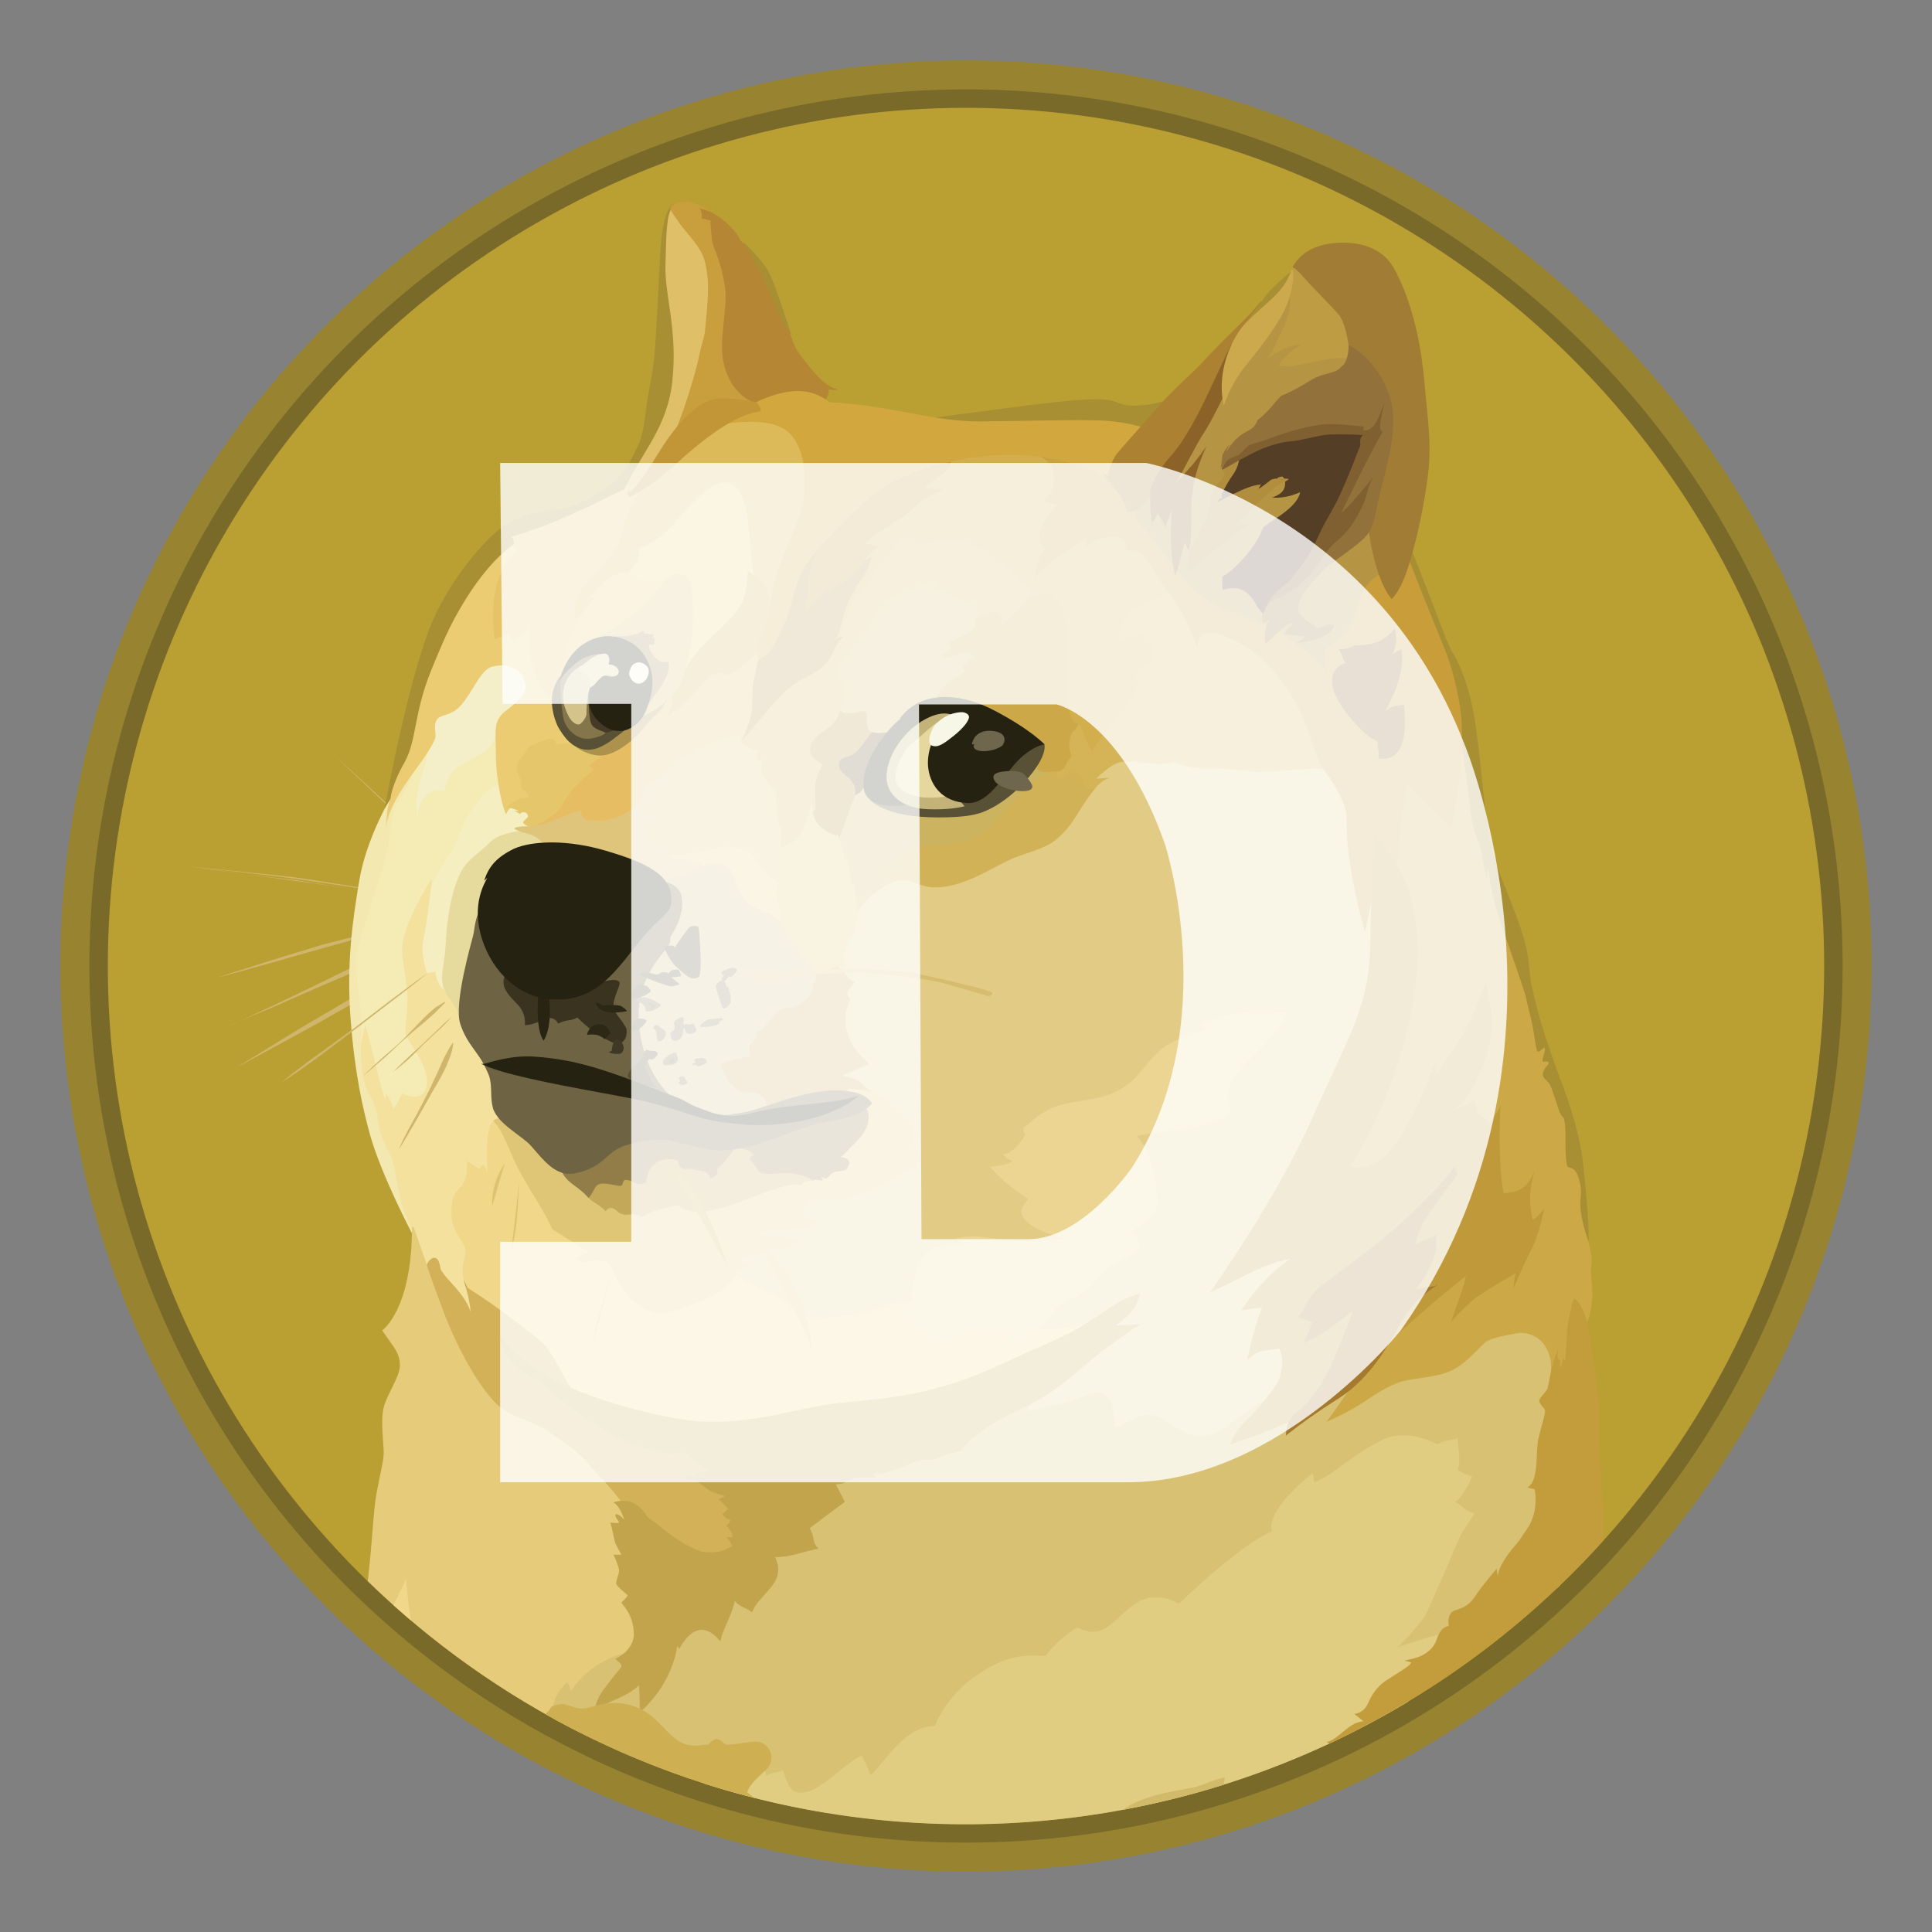 <?xml version="1.0" encoding="UTF-8"?>
<svg width="32px" height="32px" viewBox="0 0 32 32" version="1.1" xmlns="http://www.w3.org/2000/svg" xmlns:xlink="http://www.w3.org/1999/xlink">
    <rect x="0" y="0" width="32" height="32" fill="#808080" stroke="none"/>
    <title>doge</title>
    <g id="doge" stroke="none" stroke-width="1" fill="none" fill-rule="evenodd">
        <g id="dogecoin-doge-logo" transform="translate(1, 1)">
            <circle id="Oval" fill="#988430" fill-rule="nonzero" cx="15" cy="15" r="15"></circle>
            <circle id="Oval" fill="#7A6A2A" fill-rule="nonzero" cx="15" cy="15" r="14.52"></circle>
            <circle id="Oval" fill="#BA9F33" fill-rule="nonzero" cx="15" cy="15" r="14.214"></circle>
            <path d="M6.558,13.398 C6.473,13.32 6.384,13.243 6.301,13.165 C6.218,13.088 6.134,13.01 6.049,12.932 L5.796,12.692 C5.755,12.651 5.711,12.615 5.67,12.573 C5.629,12.537 5.58,12.496 5.539,12.459 C5.204,12.141 4.867,11.823 4.536,11.505 C4.879,11.818 5.214,12.129 5.556,12.447 L5.675,12.566 C5.716,12.607 5.76,12.644 5.801,12.685 L6.053,12.918 C6.138,12.995 6.221,13.073 6.306,13.158 C6.391,13.242 6.473,13.32 6.558,13.398 L6.558,13.398 Z M2.112,13.35 C2.112,13.35 3.33,13.476 3.925,13.561 C4.476,13.639 6.199,13.903 6.199,13.903 L2.112,13.35 Z M2.112,13.35 C2.454,13.379 2.796,13.416 3.138,13.452 C3.313,13.469 3.481,13.488 3.648,13.505 L3.905,13.535 C3.99,13.547 4.073,13.559 4.158,13.571 L5.177,13.733 L5.687,13.818 C5.854,13.848 6.022,13.879 6.197,13.908 C6.029,13.891 5.854,13.867 5.687,13.843 L5.177,13.77 L4.158,13.62 C4.073,13.607 3.99,13.59 3.905,13.578 L3.648,13.549 C3.48,13.532 3.306,13.507 3.138,13.488 C2.796,13.447 2.454,13.403 2.112,13.35 L2.112,13.35 Z M6.078,14.221 C6.078,14.221 4.777,14.551 4.337,14.677 C3.905,14.796 2.597,15.194 2.597,15.194 L6.078,14.221 L6.078,14.221 Z" id="Shape" fill="#CFB66C"></path>
            <path d="M6.078,14.221 C5.789,14.306 5.502,14.388 5.209,14.466 L4.34,14.699 C4.051,14.784 3.764,14.867 3.476,14.952 L3.044,15.07 C2.9,15.112 2.755,15.148 2.607,15.189 C2.75,15.141 2.896,15.092 3.039,15.051 L3.471,14.913 C3.76,14.823 4.047,14.738 4.335,14.648 C4.628,14.575 4.917,14.498 5.211,14.427 C5.49,14.357 5.784,14.287 6.078,14.221 L6.078,14.221 L6.078,14.221 Z M2.779,15.995 C2.922,15.942 4.573,15.172 4.956,14.993 C5.148,14.903 5.706,14.705 5.706,14.705 L2.779,15.995 Z" id="Shape" fill="#CFB66C"></path>
            <path d="M2.779,15.995 C2.905,15.947 3.024,15.888 3.146,15.833 L3.505,15.665 L4.226,15.318 C4.466,15.204 4.699,15.078 4.947,14.971 C5.073,14.918 5.199,14.874 5.325,14.833 L5.517,14.772 C5.583,14.755 5.643,14.736 5.709,14.719 C5.469,14.833 5.216,14.93 4.976,15.041 C4.736,15.16 4.491,15.257 4.243,15.364 L3.51,15.687 C3.264,15.787 3.024,15.893 2.779,15.995 L2.779,15.995 L2.779,15.995 Z M2.939,16.667 C2.939,16.667 4.434,15.791 4.949,15.509 C5.218,15.359 6.09,14.927 6.09,14.927 L2.939,16.667 Z" id="Shape" fill="#CFB66C"></path>
            <path d="M2.939,16.668 C3.192,16.512 3.449,16.354 3.706,16.194 L4.09,15.961 C4.221,15.884 4.348,15.811 4.481,15.733 C4.612,15.655 4.738,15.578 4.872,15.505 C4.935,15.466 5.002,15.432 5.071,15.403 L5.275,15.301 C5.544,15.17 5.814,15.036 6.098,14.922 C5.84,15.085 5.576,15.224 5.311,15.367 C5.18,15.439 5.047,15.505 4.916,15.578 C4.784,15.651 4.658,15.728 4.525,15.799 C4.394,15.876 4.267,15.949 4.134,16.02 L3.738,16.236 L2.94,16.668 L2.94,16.668 L2.939,16.668 Z M6.078,15.119 C6.078,15.119 5.148,15.832 4.847,16.061 C4.546,16.289 3.66,16.93 3.66,16.93 L6.078,15.119 L6.078,15.119 Z" id="Shape" fill="#CFB66C"></path>
            <polygon id="Path" fill="#E2CC85" points="11.413 20.874 10.937 19.973 11.214 18.847 13.187 18.085 12.347 16.362 12.762 14.621 13.541 13.063 15.949 12.684 17.718 10.998 21.539 11.286 22.289 15.371 20.845 20.515 20.022 23.177 16.687 23.304 15.138 22.231 13.325 21.473"></polygon>
            <path d="M17.262,20.845 C17.262,20.845 16.801,21.056 16.014,21.007 C15.787,20.701 14.192,20.558 14.192,20.558 C14.192,20.558 13.993,20.498 13.641,20.643 C13.287,20.787 12.952,20.769 12.639,20.847 C12.325,20.925 12.015,20.517 11.775,20.432 C11.535,20.342 11.216,20.126 11.216,20.126 L10.544,20.061 L9.195,19.49 L7.051,17.354 L6.468,18.266 L6.289,19.395 L6.937,20.732 L8.682,22.322 L12.085,23.186 L14.102,22.592 L16.629,21.524 L17.262,20.844 L17.262,20.845 Z" id="Path" fill="#F1D789"></path>
            <polygon id="Path" fill="#F4ECB4" points="5.172 13.296 5.604 11.988 6.119 11.143 7.777 11.005 7.279 12.456 5.893 14.922 6.468 17.124 5.449 17.633 5.136 17.153 4.884 16.051 4.867 14.813"></polygon>
            <path d="M7.032,20.755 L6.714,20.311 C6.714,20.311 6.629,20.1 6.677,19.915 C6.725,19.728 6.718,19.716 6.694,19.646 C6.67,19.575 6.466,19.332 6.478,19.124 C6.49,18.912 6.461,18.842 6.616,18.675 C6.779,18.512 6.731,18.231 6.731,18.231 L6.942,18.362 L6.99,18.289 C6.99,18.289 7.067,18.349 7.067,18.444 C7.084,18.313 7.014,17.706 7.174,17.568 C7.334,17.43 7.618,18.216 7.618,18.216 L7.444,17.075 L6.994,15.905 L6.196,14.837 L6.148,13.66 L6.148,13.558 C6.148,13.558 5.781,14.121 5.679,14.566 C5.607,14.872 5.781,15.243 5.745,15.683 C5.716,16.12 5.679,16.086 5.786,16.259 C5.893,16.432 6.153,16.788 6.051,17.045 C5.961,17.266 5.655,17.111 5.655,17.111 C5.655,17.111 5.594,17.29 5.512,17.356 C5.483,17.249 5.451,17.181 5.393,17.116 C5.388,17.157 5.376,17.213 5.376,17.213 C5.376,17.213 5.323,17.045 5.269,16.834 C5.196,16.553 5.119,16.181 5.048,15.982 C5.019,16.096 4.946,16.444 4.946,16.444 L4.988,16.978 L5.187,17.711 L5.379,18.191 L5.566,18.778 L5.728,19.172 L5.859,19.473 L5.973,20.151 L6.524,20.733 L6.818,20.864 L7.031,20.755 L7.031,20.755 L7.032,20.755 Z" id="Path" fill="#F3E19D"></path>
            <path d="M5.461,12.228 C5.461,12.228 5.065,12.9 4.952,13.578 C4.838,14.255 4.736,14.971 4.808,15.893 C4.88,16.823 5.019,17.393 5.13,17.801 C5.322,18.478 5.82,19.42 5.82,19.42 L5.837,19.384 C5.753,19.225 5.686,19.058 5.638,18.886 C5.572,18.629 5.548,18.323 5.487,18.184 C5.434,18.046 5.344,17.927 5.3,17.757 C5.259,17.595 5.252,17.337 5.125,17.146 C5.072,17.068 5.006,16.864 4.987,16.66 C4.963,16.354 4.999,16.012 4.97,15.731 C4.917,15.262 4.88,14.944 4.929,14.699 C4.977,14.454 5.23,13.757 5.385,13.204 C5.487,12.85 5.426,12.551 5.613,12.243 C5.8,11.937 5.914,11.668 5.956,11.481 C6.004,11.311 5.46,12.228 5.46,12.228 L5.46,12.228 L5.461,12.228 Z" id="Path" fill="#F2E8B0"></path>
            <path d="M7.337,11.959 C7.337,11.959 7.134,12.02 7.036,12.126 C6.939,12.228 6.898,12.313 6.767,12.485 C6.636,12.658 6.629,12.799 6.522,13.015 C6.415,13.226 6.18,13.544 6.15,13.658 C6.121,13.772 6.073,14.306 6.012,14.558 C5.959,14.811 6.073,15.121 6.073,15.121 L6.211,15.092 C6.211,15.092 6.211,15.272 6.349,15.393 C6.488,15.512 6.512,14.99 6.512,14.99 L7.029,13.245 L7.808,12.716 L7.893,12.289 L7.337,11.959 L7.337,11.959 L7.337,11.959 Z" id="Path" fill="#F5EEC0"></path>
            <path d="M7.716,12.75 C7.716,12.75 7.349,12.774 7.17,12.905 C7.097,12.959 7.068,13.002 6.99,13.068 C6.847,13.187 6.701,13.296 6.631,13.452 C6.553,13.607 6.468,13.843 6.41,14.287 C6.386,14.474 6.386,14.646 6.369,14.797 C6.345,15 6.308,15.163 6.328,15.277 C6.352,15.51 6.592,15.631 6.616,15.896 L7.113,15.643 L7.582,13.796 L8.577,13.172 L8.014,12.541 L7.715,12.749 L7.715,12.749 L7.716,12.75 Z" id="Path" fill="#E6DB9D"></path>
            <path d="M5.091,25.189 C5.093,25.17 5.095,25.152 5.097,25.133 C5.17,24.509 5.182,24.036 5.235,23.74 C5.313,23.32 5.366,23.164 5.354,23.007 C5.337,22.755 5.318,22.57 5.342,22.376 C5.379,22.119 5.631,21.813 5.624,21.602 C5.619,21.434 5.534,21.325 5.461,21.223 C5.388,21.121 5.33,21.036 5.33,21.036 C5.33,21.036 5.828,20.694 5.823,19.316 C5.833,19.318 5.843,19.322 5.852,19.328 L6.097,20.024 L6.265,20.228 L6.908,21.427 L7.736,22.231 L8.959,23.053 L9.726,23.888 L9.803,26.114 L8.801,27.415 L8.637,27.712 C7.333,27.057 6.137,26.206 5.091,25.188 L5.091,25.189 Z" id="Path" fill="#E5CB7A"></path>
            <path d="M8.153,27.318 C8.153,27.318 8.17,27.041 8.398,26.862 C8.435,26.922 8.459,26.981 8.452,27.024 C8.493,26.952 8.782,26.485 9.435,26.364 C10.088,26.245 10.245,25.769 10.245,25.769 L11.631,24.51 L13.216,23.051 L15.143,22.374 L16.044,22.153 C16.044,22.153 16.061,22.218 16.027,22.364 C16.194,22.352 16.566,22.267 16.952,22.131 C17.107,22.07 17.253,22.046 17.33,22.126 C17.444,22.233 17.461,22.485 17.468,22.636 C17.655,22.595 17.871,22.415 18.044,22.432 C18.321,22.461 18.566,22.786 18.848,22.786 C19.219,22.786 19.387,22.558 19.647,22.379 C19.802,22.272 20.025,22.139 20.151,22.048 C20.452,21.828 23.637,20.854 23.637,20.854 L24.753,20.927 L24.933,22.126 L24.837,25.26 C24.825,25.272 24.813,25.284 24.801,25.295 L19.725,27.946 L12.688,29.025 C11.112,28.768 9.591,28.244 8.189,27.478 L8.153,27.318 L8.153,27.318 L8.153,27.318 Z" id="Path" fill="#D8C173"></path>
            <path d="M5.518,25.587 C5.618,25.378 5.708,25.203 5.723,25.141 C5.736,25.267 5.759,25.544 5.805,25.838 C5.708,25.755 5.612,25.672 5.518,25.587 L5.518,25.587 Z" id="Path" fill="#F1D789"></path>
            <path d="M10.658,28.537 L11.568,28.284 L11.646,28.308 C11.646,28.308 11.687,28.333 11.687,28.415 C11.801,28.35 11.898,28.362 11.968,28.318 C12.005,28.396 12.041,28.653 12.201,28.684 C12.369,28.721 12.548,28.612 12.731,28.473 C12.91,28.33 13.115,28.151 13.269,28.078 C13.326,28.182 13.376,28.29 13.42,28.4 C13.624,28.238 13.978,27.578 14.483,27.59 C14.629,27.245 14.873,26.95 15.184,26.743 C15.652,26.425 15.946,26.4 16.313,26.43 C16.458,26.24 16.638,26.08 16.842,25.956 C16.902,25.981 17.07,26.083 17.279,25.985 C17.49,25.888 17.728,25.512 18.041,25.464 C18.21,25.44 18.381,25.476 18.526,25.566 C18.526,25.566 19.438,24.66 20.068,24.359 C20.043,24.286 19.995,24.012 20.732,23.405 C20.774,23.442 20.745,23.544 20.774,23.549 C20.786,23.549 20.966,23.472 21.194,23.297 C21.475,23.086 21.812,22.865 22.016,22.804 C22.4,22.69 22.808,22.923 22.808,22.923 C22.842,22.899 22.881,22.881 22.922,22.87 C23.019,22.853 23.089,22.84 23.143,22.822 C23.138,22.948 23.208,23.164 23.143,23.351 C23.219,23.393 23.299,23.428 23.383,23.453 C23.341,23.542 23.252,23.771 23.101,23.88 C23.227,23.94 23.244,24.011 23.424,24.072 C23.351,24.174 23.232,24.349 23.179,24.456 C23.125,24.57 22.933,25.043 22.848,25.223 C22.759,25.402 22.637,25.732 22.579,25.799 C22.521,25.865 22.31,26.146 22.147,26.284 C22.291,26.231 22.88,26.051 23.13,25.983 C23.056,26.092 22.679,26.652 22.316,27.19 C18.804,29.295 14.557,29.786 10.657,28.54 L10.658,28.537 Z" id="Path" fill="#E0CD81"></path>
            <path d="M7.776,12.684 C7.776,12.684 7.565,12.684 7.524,12.714 C7.482,12.743 7.735,12.804 7.812,12.833 C7.89,12.862 8.058,12.995 8.101,13.102 C8.143,13.204 9.618,13.799 9.618,13.799 L10.662,13.745 L11.022,13.248 L10.337,12.648 L10.817,11.233 L10.181,11.335 L8.652,12.247 L7.885,12.541 L7.776,12.684 L7.776,12.684 Z" id="Path" fill="#DFC57C"></path>
            <path d="M10.068,13.153 C10.099,13.203 10.154,13.232 10.212,13.231 C10.428,13.231 10.627,13.284 10.709,13.393 C10.848,13.568 11.231,14.126 11.231,14.126 L12.149,14.456 L12.208,13.376 L11.206,12.68 L10.065,13.099 L10.065,13.153 L10.067,13.153 L10.068,13.153 Z" id="Path" fill="#E5CC7C"></path>
            <path d="M9.888,13.553 C9.888,13.553 10.055,13.566 10.267,13.488 C10.478,13.41 10.825,13.243 10.975,13.308 C11.186,13.398 11.143,13.68 11.371,13.932 C11.509,14.088 11.762,14.083 11.905,14.25 C12.048,14.418 12.541,14.34 12.541,14.34 L12.728,15.348 L11.978,16.309 L11.732,17.504 L10.718,17.504 L9.792,17.136 L9.336,16.032 L9.564,14.916 L9.888,13.553 L9.888,13.553 Z" id="Path" fill="#D2C281"></path>
            <path d="M11.85,13.602 C11.875,13.61 11.901,13.614 11.927,13.614 C11.898,13.638 11.837,13.692 11.862,13.83 C11.886,13.968 11.964,14.143 11.898,14.25 C11.95,14.307 11.989,14.375 12.012,14.449 C12.053,14.568 12.066,14.677 12.335,14.694 C12.296,14.718 12.26,14.747 12.228,14.779 C12.228,14.779 12.415,14.942 12.51,15.092 C12.607,15.088 12.864,15.008 12.864,15.008 L12.917,15.044 L13.032,14.996 C13.032,14.996 12.925,14.955 13.002,14.696 C13.075,14.467 13.141,14.48 13.146,14.463 C13.152,14.446 13.2,14.205 13.2,14.108 C13.236,13.982 13.265,13.599 13.265,13.599 L13.188,12.752 L12.751,12.487 L12.396,12.144 L12.061,12.775 L11.84,12.995 L11.823,13.541 L11.85,13.602 L11.85,13.602 Z" id="Path" fill="#E2C270"></path>
            <path d="M12.9,12.893 C12.9,12.893 12.978,13.114 13.007,13.284 C13.018,13.251 13.023,13.217 13.024,13.182 C13.024,13.182 13.085,13.517 13.097,13.656 C13.121,13.651 13.145,13.643 13.15,13.668 C13.156,13.692 13.211,13.961 13.198,14.112 C13.299,13.945 13.439,13.805 13.606,13.704 C13.703,13.643 13.817,13.578 13.936,13.573 C14.123,13.568 14.259,13.692 14.482,13.692 C15.021,13.692 15.509,13.296 15.868,13.175 C16.133,13.085 16.361,13.02 16.521,12.874 C16.599,12.808 16.737,12.663 16.863,12.447 C17.031,12.159 17.206,11.908 17.38,11.876 C17.301,11.891 17.221,11.897 17.14,11.893 C17.14,11.893 17.194,11.84 17.284,11.767 C17.375,11.694 17.484,11.604 17.639,11.604 C17.916,11.604 18.054,11.646 18.209,11.646 C18.364,11.641 18.454,11.604 18.454,11.604 C18.454,11.604 18.617,11.719 18.983,11.719 C19.35,11.723 19.595,11.755 19.787,11.772 C19.979,11.789 20.622,11.719 20.806,11.724 C20.927,11.729 21.045,11.758 21.153,11.809 L20.559,10.081 L18.422,8.214 L17.151,9.114 L15.194,11.071 L13.301,11.772 L12.905,12.216 L12.905,12.893 L12.9,12.893 Z" id="Path" fill="#CCB360"></path>
            <path d="M17.148,11.903 C17.148,11.903 17.202,11.85 17.291,11.777 C17.381,11.704 17.49,11.614 17.646,11.614 C17.922,11.614 18.061,11.655 18.216,11.655 C18.371,11.651 18.461,11.614 18.461,11.614 C18.461,11.614 18.624,11.728 18.99,11.728 C19.357,11.733 19.602,11.764 19.794,11.781 C19.986,11.798 20.629,11.728 20.813,11.733 C20.933,11.738 21.051,11.767 21.16,11.818 L20.891,11.039 L20.578,10.444 L19.684,9.466 C19.684,9.466 18.612,8.835 18.604,8.83 C18.6,8.826 18.233,8.728 18.233,8.728 L17.262,9.316 L16.381,11.595 L16.364,12.075 L16.934,12.344 C17.078,12.104 17.236,11.912 17.384,11.888 C17.25,11.903 17.148,11.903 17.148,11.903 L17.148,11.903 L17.148,11.903 Z" id="Path" fill="#D5B457"></path>
            <path d="M17.136,12.066 C17.051,12.07 16.981,12.053 16.961,11.993 C16.888,11.789 16.83,11.76 16.769,11.76 C16.708,11.76 16.626,11.891 16.577,11.903 C16.528,11.915 16.471,11.752 16.471,11.752 L16.417,11.728 C16.417,11.728 16.104,11.932 15.883,12.172 C15.662,12.413 15.301,12.82 15.138,12.893 C14.976,12.966 14.417,12.99 14.226,13.032 C14.035,13.073 13.823,13.211 13.794,13.243 C13.765,13.274 13.879,13.308 13.896,13.34 C13.913,13.369 13.709,13.357 13.692,13.388 C13.68,13.412 13.74,13.55 13.77,13.621 C13.822,13.595 13.879,13.581 13.937,13.579 C14.124,13.575 14.26,13.698 14.483,13.698 C15.022,13.698 15.51,13.303 15.869,13.181 C16.134,13.092 16.362,13.026 16.522,12.88 C16.6,12.815 16.738,12.669 16.864,12.453 C16.957,12.305 17.047,12.167 17.136,12.065 L17.136,12.065 L17.136,12.066 Z" id="Path" fill="#D2B257"></path>
            <path d="M9.408,24.078 C9.408,24.078 9.36,23.898 8.915,23.435 C8.789,23.304 8.711,23.195 8.626,23.117 C8.415,22.917 8.291,22.864 8.141,22.75 C7.811,22.505 7.452,22.505 7.175,22.204 C6.898,21.903 6.576,21.328 6.352,20.74 C6.131,20.153 6.07,19.966 6.07,19.949 C6.07,19.932 6.131,19.818 6.209,19.835 C6.286,19.852 6.286,20.002 6.306,20.039 C6.345,20.098 6.388,20.154 6.437,20.206 C6.551,20.337 6.714,20.494 6.796,20.728 C6.779,20.529 6.711,20.308 6.711,20.308 C6.711,20.308 7.138,20.578 7.502,20.859 C7.869,21.141 8.019,21.238 8.126,21.417 C8.233,21.597 8.486,22.07 8.606,22.209 C8.727,22.347 10.382,22.869 10.382,22.869 L11.17,23.456 L11.561,24.313 L11.255,24.793 L10.667,24.919 L9.713,24.492 L9.408,24.078 L9.408,24.078 L9.408,24.078 Z" id="Path" fill="#D2B159"></path>
            <path d="M7.289,21.126 C7.289,21.126 7.488,21.444 7.973,21.745 C8.41,22.01 9.102,22.25 9.719,22.393 C10.073,22.478 10.427,22.544 10.745,22.549 C11.602,22.561 12.192,22.316 12.922,22.236 C13.318,22.194 13.804,22.163 14.308,22.044 C14.956,21.888 15.34,21.713 15.862,21.468 C16.24,21.293 16.588,21.162 16.869,20.994 C17.265,20.761 17.553,20.502 17.888,20.424 C17.847,20.538 17.804,20.742 17.473,20.953 C17.648,20.948 17.888,20.936 17.888,20.936 C17.888,20.936 17.656,21.074 17.245,21.385 C16.993,21.577 16.658,21.902 16.316,22.118 C16.095,22.256 15.854,22.358 15.697,22.441 C15.313,22.652 15.158,22.759 14.905,23.017 C14.995,23.012 15.003,23.017 15.003,23.017 C15.003,23.017 14.684,23.058 14.456,23.18 C14.408,23.18 14.325,23.163 14.18,23.204 C14.066,23.24 13.915,23.323 13.76,23.366 C13.539,23.432 13.466,23.403 13.466,23.403 L13.503,23.476 C13.503,23.476 13.215,23.471 13.119,23.48 C13.136,23.485 13.131,23.493 13.131,23.493 C13.114,23.495 13.098,23.501 13.083,23.51 C13.037,23.54 12.986,23.562 12.932,23.575 C12.903,23.58 12.879,23.58 12.842,23.587 C12.855,23.616 12.949,23.779 12.993,23.875 C12.957,23.9 12.41,24.312 12.41,24.312 C12.427,24.339 12.441,24.367 12.452,24.397 C12.469,24.45 12.476,24.528 12.493,24.564 C12.534,24.637 12.558,24.649 12.558,24.649 C12.558,24.649 12.493,24.662 12.379,24.691 C12.282,24.715 12.163,24.756 11.995,24.78 C11.943,24.787 11.891,24.791 11.839,24.793 C11.864,24.846 11.97,25.05 11.774,25.285 C11.577,25.521 11.516,25.555 11.456,25.705 C11.425,25.682 11.393,25.662 11.359,25.644 C11.293,25.615 11.203,25.572 11.172,25.513 C11.153,25.591 11.129,25.668 11.099,25.742 C11.038,25.904 10.949,26.064 10.932,26.186 C10.866,26.113 10.745,25.97 10.577,25.999 C10.41,26.028 10.276,26.256 10.247,26.322 C10.247,26.28 10.218,26.249 10.211,26.297 C10.206,26.351 10.114,26.909 9.599,27.36 C9.594,27.246 9.594,26.994 9.582,26.912 C9.534,26.96 9.476,27.03 9.126,27.181 C8.784,27.331 8.838,27.482 8.838,27.482 C8.838,27.482 8.809,27.242 8.993,26.989 C9.18,26.737 9.294,26.618 9.294,26.598 C9.291,26.579 9.283,26.56 9.27,26.545 C9.246,26.521 9.197,26.492 9.197,26.472 C9.226,26.46 9.515,26.322 9.498,26.035 C9.481,25.778 9.372,25.644 9.294,25.55 C9.282,25.538 9.408,25.448 9.391,25.419 C9.379,25.402 9.224,25.288 9.204,25.227 C9.209,25.191 9.217,25.155 9.229,25.12 C9.246,25.067 9.258,25.03 9.253,24.994 C9.241,24.933 9.175,24.766 9.156,24.749 C9.173,24.754 9.294,24.749 9.294,24.749 C9.294,24.749 9.197,24.593 9.18,24.521 C9.163,24.448 9.127,24.256 9.107,24.22 C9.149,24.224 9.251,24.232 9.251,24.22 C9.256,24.183 9.161,24.123 9.203,24.076 C9.232,24.08 9.288,24.105 9.341,24.173 C9.312,24.095 9.263,23.945 9.161,23.884 C9.209,23.867 9.372,23.823 9.516,23.908 C9.659,23.993 9.708,24.112 9.708,24.112 C9.708,24.112 9.792,24.178 9.924,24.275 C10.074,24.394 10.266,24.563 10.572,24.682 C10.637,24.719 10.805,24.719 10.926,24.695 C10.979,24.682 11.03,24.662 11.076,24.634 C11.093,24.624 11.111,24.616 11.13,24.61 C11.104,24.557 11.074,24.507 11.04,24.459 C11.081,24.459 11.13,24.464 11.13,24.464 C11.13,24.464 11.159,24.398 11.028,24.272 C11.057,24.243 11.094,24.224 11.094,24.175 C11.052,24.17 10.98,24.109 10.963,24.085 C10.987,24.068 11.023,24.012 11.064,23.995 C11.028,23.966 10.938,23.845 10.897,23.833 C10.936,23.818 10.975,23.8 11.011,23.779 C11.011,23.779 10.807,23.726 10.742,23.682 C10.676,23.634 10.579,23.551 10.521,23.527 C10.46,23.503 10.353,23.491 10.31,23.442 C10.351,23.454 10.416,23.442 10.465,23.442 C10.501,23.442 10.518,23.447 10.53,23.447 C10.526,23.43 10.526,23.393 10.62,23.381 C10.666,23.374 10.71,23.36 10.751,23.34 C10.751,23.34 10.661,23.335 10.559,23.238 C10.457,23.141 10.372,23.063 10.314,23.051 C10.254,23.039 10.14,23.092 10.069,23.088 C9.972,23.076 9.931,23.027 9.931,23.027 C9.931,23.027 9.608,23.056 8.892,22.619 C8.273,22.24 8.004,21.906 8.004,21.906 C7.946,21.885 7.89,21.859 7.836,21.828 C7.603,21.707 7.28,21.454 7.29,21.124 L7.29,21.124 L7.289,21.126 Z" id="Path" fill="#C2A44D"></path>
            <path d="M16.218,6.558 C16.275,6.576 16.324,6.61 16.362,6.655 C16.476,6.786 16.549,7.034 16.29,7.299 C16.392,7.335 16.434,7.347 16.523,7.335 C16.433,7.442 16.229,7.67 16.217,7.869 C16.205,8.032 16.307,8.08 16.307,8.08 C16.307,8.08 16.151,8.26 16.144,8.56 C16.217,8.477 16.298,8.401 16.384,8.332 C16.564,8.189 16.811,8.026 16.979,7.924 C16.976,7.967 16.982,8.01 16.996,8.05 C16.996,8.05 17.309,7.793 17.572,7.907 C17.691,7.961 17.637,8.128 17.637,8.128 C17.637,8.128 17.8,8.068 17.914,8.182 C18.028,8.296 18.189,8.59 18.272,8.704 C18.308,8.757 18.403,8.859 18.5,9.017 C18.632,9.238 18.743,9.471 18.83,9.714 C18.835,9.587 18.867,9.391 19.226,9.515 C19.585,9.641 19.993,9.905 20.335,10.427 C20.677,10.948 20.762,11.536 20.934,11.76 C21.109,11.976 21.289,12.335 21.301,12.486 C21.313,12.636 21.248,13.122 21.607,14.435 C21.709,14.027 21.864,13.122 21.864,13.122 L21.949,12.323 L22.046,9.852 L19.466,7.709 L17.449,6.245 L16.136,6.371 L16.218,6.558 L16.218,6.558 L16.218,6.558 Z" id="Path" fill="#CAA13E"></path>
            <path d="M21.012,10.235 C21.012,10.235 20.976,9.995 20.369,9.587 C19.762,9.184 19.289,9.184 18.852,8.842 C18.517,8.573 18.168,7.954 17.94,7.75 C17.719,7.548 17.683,6.966 17.683,6.966 L18.428,6.342 L19.536,4.74 L20.473,3.709 L20.922,4.333 L21.546,5.066 L21.893,6.536 L22.019,8.689 L21.011,10.236 L21.012,10.235 Z" id="Path" fill="#B59544"></path>
            <path d="M21.762,12.816 C21.781,12.489 21.74,12.162 21.643,11.85 C21.483,11.352 21.134,10.469 20.971,10.138 C20.906,9.772 20.954,9.742 21.025,9.701 C21.095,9.66 21.36,9.509 21.505,8.98 C21.65,8.452 22.099,8.434 22.099,8.434 L22.376,8.23 L22.796,9.281 L23.162,10.23 L23.276,10.956 L23.361,11.575 L23.162,12.883 L22.18,13.772 L21.762,12.816 L21.762,12.816 L21.762,12.816 Z" id="Path" fill="#C89D3A"></path>
            <path d="M8.046,27.398 L8.046,27.371 C8.067,27.359 8.085,27.342 8.1,27.323 C8.116,27.299 8.129,27.27 8.141,27.263 C8.165,27.251 8.279,27.215 8.34,27.226 C8.4,27.238 8.561,27.304 8.646,27.299 C8.82,27.294 9.024,27.161 9.347,27.221 C9.833,27.311 9.947,27.641 10.228,27.828 C10.42,27.959 10.619,27.901 10.648,27.901 L10.714,27.901 C10.726,27.901 10.816,27.799 10.864,27.804 C10.961,27.809 10.971,27.889 11.032,27.894 C11.175,27.911 11.452,27.821 11.59,27.857 C11.673,27.884 11.738,27.949 11.765,28.032 C11.794,28.122 11.769,28.236 11.699,28.301 C11.549,28.44 11.405,28.571 11.376,28.685 C11.413,28.714 11.449,28.744 11.483,28.776 C10.282,28.47 9.126,28.007 8.046,27.4 L8.046,27.398 Z" id="Path" fill="#CEB052"></path>
            <path d="M20.971,22.549 C20.971,22.549 21.349,22.044 21.481,21.794 C21.612,21.536 21.066,18.272 21.066,18.272 L22.163,14.677 L22.133,13.508 C22.133,13.508 22.187,12.427 22.313,11.959 C22.464,12.228 22.932,12.554 23.034,12.726 C23.082,12.396 23.245,11.699 23.221,10.956 C23.311,11.095 23.527,12.486 23.527,12.486 L23.743,13.422 L24.024,14.418 L24.337,15.469 L24.524,16.194 L24.631,16.369 L24.721,16.675 L24.806,17.005 L25.051,17.779 L25.195,18.415 L25.309,19.568 C25.334,19.656 25.352,19.747 25.363,19.838 C25.367,19.964 25.346,20.037 25.346,20.059 C25.346,20.08 25.387,20.335 25.37,20.527 C25.346,20.719 25.346,20.869 25.195,21.007 C25.044,21.145 24.95,21.968 24.95,21.968 L24.68,21.789 C24.68,21.789 24.734,21.543 24.608,21.32 C24.481,21.097 24.236,21.051 24.098,21.087 C23.96,21.116 23.683,21.16 23.593,21.238 C23.508,21.315 23.3,21.556 23.108,21.665 C22.868,21.809 22.477,21.82 22.268,21.869 C22.057,21.917 21.824,22.061 21.579,22.228 C21.386,22.352 21.183,22.459 20.972,22.548 L20.972,22.548 L20.971,22.549 Z" id="Path" fill="#CCA847"></path>
            <path d="M20.971,27.852 C20.971,27.852 20.987,27.862 21.018,27.879 C22.742,27.071 24.287,25.926 25.562,24.511 C25.548,24.02 25.53,23.517 25.51,23.33 C25.469,22.934 25.498,22.532 25.486,22.299 C25.474,22.066 25.343,21.116 25.282,20.871 C25.216,20.626 25.09,20.505 25.071,20.505 C25.054,20.51 24.952,20.966 24.952,21.081 C24.952,21.196 24.927,21.472 24.927,21.542 C24.91,21.537 24.903,21.494 24.903,21.476 C24.879,21.537 24.85,21.644 24.838,21.656 C24.825,21.668 24.855,21.554 24.838,21.53 C24.821,21.506 24.79,21.518 24.796,21.457 C24.799,21.421 24.805,21.385 24.813,21.35 C24.813,21.35 24.74,21.457 24.687,21.729 C24.634,21.998 24.634,22.006 24.614,22.03 C24.597,22.059 24.5,22.156 24.495,22.193 C24.491,22.258 24.585,22.324 24.592,22.36 C24.597,22.421 24.508,22.702 24.478,22.84 C24.449,22.978 24.461,23.248 24.43,23.386 C24.406,23.512 24.382,23.585 24.299,23.638 C24.36,23.651 24.418,23.668 24.418,23.668 C24.418,23.668 24.503,24.027 24.287,24.333 C24.21,24.439 24.19,24.488 24.108,24.585 C23.945,24.765 23.819,24.969 23.807,25.102 C23.798,25.063 23.792,25.023 23.79,24.983 C23.79,24.983 23.537,25.277 23.43,25.444 C23.292,25.66 23.1,25.648 23.046,25.702 C22.992,25.755 22.981,25.852 22.998,25.93 C22.95,25.942 22.86,25.959 22.799,26.146 C22.77,26.243 22.697,26.338 22.583,26.403 C22.469,26.468 22.331,26.488 22.26,26.505 C22.321,26.522 22.345,26.522 22.375,26.541 C22.338,26.602 22.171,26.697 21.984,26.818 C21.797,26.932 21.707,27.1 21.661,27.209 C21.613,27.311 21.542,27.376 21.428,27.388 C21.476,27.418 21.547,27.485 21.583,27.507 C21.53,27.52 21.439,27.52 21.278,27.658 C21.108,27.799 21.049,27.84 20.972,27.852 L20.972,27.852 L20.971,27.852 Z" id="Path" fill="#C39D3C"></path>
            <path d="M17.594,28.977 C17.687,28.912 17.787,28.858 17.893,28.818 C18.272,28.668 18.672,28.638 18.83,28.59 C18.981,28.542 19.1,28.476 19.286,28.439 C19.281,28.482 19.277,28.522 19.273,28.56 C18.722,28.733 18.161,28.872 17.593,28.977 L17.594,28.977 Z" id="Path" fill="#D2BA6B"></path>
            <path d="M24.576,19.02 C24.576,19.02 24.498,19.439 24.36,19.704 C24.222,19.969 24.072,20.335 24.072,20.335 C24.073,20.252 24.083,20.17 24.101,20.09 C23.926,20.192 23.502,20.437 23.381,20.546 C23.267,20.648 23.075,20.828 23.027,20.913 C23.141,20.578 23.26,20.277 23.279,20.138 C23.104,20.265 22.289,20.937 21.864,21.381 L20.541,22.452 C20.389,22.534 20.231,22.607 20.07,22.672 C19.842,22.769 19.573,22.852 19.374,22.929 C19.427,22.786 19.512,22.66 19.631,22.538 C19.757,22.42 20.136,22.009 20.194,21.818 C20.248,21.619 20.26,21.5 20.189,21.333 C20.124,21.35 19.973,21.357 19.872,21.386 C19.77,21.416 19.66,21.525 19.66,21.525 C19.66,21.525 19.738,21.08 19.905,20.661 C19.779,20.665 19.563,20.702 19.563,20.702 C19.563,20.702 19.864,20.197 20.379,19.845 C20.221,19.879 20.067,19.927 19.918,19.988 C19.617,20.114 19.287,20.301 19.042,20.403 C19.18,20.211 20.151,18.826 20.729,17.534 C21.305,16.245 21.52,15.915 21.646,15.224 C21.712,14.881 21.694,14.376 21.712,13.923 C21.729,13.474 21.784,13.071 21.748,12.801 C21.899,12.988 22.462,13.515 22.481,14.692 C22.498,15.869 21.942,17.459 21.352,18.316 C21.496,18.357 21.87,18.406 22.253,17.74 C22.636,17.074 22.632,16.888 22.77,16.611 C22.787,16.75 22.782,16.798 22.782,16.798 C22.782,16.798 23.34,16.121 23.605,15.269 C23.658,15.636 23.816,15.958 23.568,16.631 C23.348,17.237 23.059,17.386 23.059,17.386 C23.059,17.386 23.202,17.361 23.413,17.235 C23.45,17.325 23.442,17.427 23.503,17.463 C23.564,17.499 23.646,17.56 23.658,17.619 C23.724,17.521 23.826,17.398 23.857,17.305 C23.833,17.497 23.816,18.337 23.905,18.764 C24.092,18.747 24.284,18.735 24.415,18.398 C24.325,18.728 24.325,18.927 24.386,19.208 C24.486,19.14 24.575,19.019 24.575,19.019 L24.575,19.019 L24.576,19.02 Z" id="Path" fill="#C0993A"></path>
            <path d="M18.269,5.641 C18.269,5.641 18.083,5.718 17.765,5.718 C17.488,5.718 17.566,5.612 17.134,5.612 C16.469,5.612 14.146,5.996 13.738,5.99 C13.473,5.985 14.631,6.104 14.631,6.104 L17.59,6.146 L18.184,6.098 L18.405,5.648 L18.269,5.641 Z" id="Path" fill="#A88F33"></path>
            <path d="M10.597,11.425 C10.597,11.425 10.218,11.714 10.058,11.935 C9.898,12.156 9.813,12.301 9.631,12.481 C9.674,12.482 9.716,12.477 9.757,12.464 C9.757,12.464 9.757,12.512 9.728,12.524 C9.779,12.519 9.83,12.536 9.866,12.572 C9.813,12.601 9.667,12.747 9.781,12.92 C9.866,13.051 10.046,13.063 10.046,13.063 C10.046,13.063 10.005,13.182 10.177,13.169 C10.548,13.152 10.964,12.99 11.155,13.031 C11.347,13.079 11.456,13.097 11.592,13.332 C11.736,13.565 11.862,13.602 11.862,13.602 C11.862,13.602 11.947,13.385 11.927,13.063 C11.997,12.889 12.035,12.704 12.041,12.517 L11.915,11.587 L11.364,10.89 L10.651,11.286 L10.597,11.424 L10.597,11.425 Z" id="Path" fill="#E3C571"></path>
            <path d="M11.274,11.286 C11.274,11.286 11.328,11.413 11.551,11.425 C11.527,11.478 11.527,11.485 11.534,11.527 C11.539,11.568 11.546,11.628 11.546,11.628 C11.571,11.617 11.593,11.6 11.612,11.58 C11.624,11.634 11.6,11.719 11.612,11.78 C11.619,11.816 11.631,11.852 11.648,11.886 C11.652,11.878 11.656,11.87 11.66,11.862 C11.665,11.85 11.708,11.993 11.828,12.102 C11.828,12.085 11.832,12.069 11.84,12.054 C11.842,12.085 11.852,12.114 11.869,12.139 C11.86,12.135 11.852,12.129 11.845,12.122 C11.845,12.122 11.857,12.506 11.922,12.705 C11.933,12.692 11.943,12.678 11.951,12.663 C11.951,12.651 11.947,12.77 11.934,12.855 C11.917,12.94 11.93,13.059 11.93,13.059 C11.973,13.025 12.021,12.996 12.073,12.974 C12.145,12.945 12.265,12.855 12.337,12.656 C12.379,12.543 12.412,12.427 12.434,12.309 C12.458,12.354 12.474,12.403 12.482,12.453 C12.487,12.514 12.601,12.482 12.601,12.482 L12.626,12.218 L12.77,11.618 L12.901,11.247 L13.532,10.264 L14.672,9.386 L15.667,9.614 L16.507,8.473 L15.06,7.604 L13.691,7.747 L12.449,9.468 L11.454,11.029 L11.274,11.286 L11.274,11.286 L11.274,11.286 Z" id="Path" fill="#D8B65B"></path>
            <path d="M18.444,8.796 C18.444,8.796 18.359,8.813 18.114,8.94 C17.869,9.067 17.699,9.108 17.604,9.294 C17.51,9.481 17.502,9.629 17.502,9.629 C17.502,9.629 17.67,9.557 17.767,9.532 C17.869,9.508 17.983,9.515 17.971,9.557 C17.959,9.585 17.943,9.611 17.923,9.634 C17.923,9.634 18.115,9.629 18.11,9.724 C18.105,9.819 18.073,9.923 18.037,9.969 C18.001,10.017 17.85,10.088 17.833,10.144 C17.792,10.258 17.85,10.263 17.828,10.355 C17.811,10.445 17.731,10.62 17.469,10.926 C17.2,11.232 17.085,11.448 17.085,11.448 C17.085,11.448 16.954,11.202 16.886,10.991 C16.838,11.015 16.58,11.159 16.58,11.159 L15.983,9.079 L15.995,8.94 C15.995,8.94 16.049,8.875 16.061,8.753 C15.971,8.724 15.959,8.7 15.84,8.586 C15.721,8.472 15.624,8.333 15.425,8.239 C15.396,8.185 15.359,8.113 15.214,8.083 C15.068,8.054 14.981,8.03 14.981,8.03 C14.981,8.03 15.058,8.001 15.095,7.94 C15.005,7.952 14.932,7.981 14.736,7.977 C14.537,7.972 14.515,7.964 14.406,7.981 C14.296,7.998 14.166,8.047 14.117,7.88 C14.063,7.838 13.949,7.875 13.852,8.018 C13.755,8.161 13.721,8.275 13.534,8.331 C13.521,8.413 13.492,8.492 13.449,8.564 C13.396,8.654 13.311,8.744 13.197,8.877 C13.017,9.088 13.046,9.435 12.76,9.7 C12.471,9.964 12.808,8.967 12.808,8.967 L13.269,7.863 L14.582,6.579 L16.621,6.44 L16.82,7.496 L17.815,7.839 L18.444,8.797 L18.444,8.797 L18.444,8.796 Z" id="Path" fill="#D3AE4D"></path>
            <path d="M18.767,9.029 L17.91,7.794 L17.311,7.332 C17.311,7.332 16.884,6.546 16.854,6.522 C16.83,6.505 16.427,6.461 16.17,6.444 L16.218,6.563 C16.274,6.581 16.324,6.615 16.362,6.66 C16.476,6.791 16.549,7.039 16.289,7.304 C16.391,7.34 16.433,7.352 16.522,7.34 C16.432,7.447 16.228,7.675 16.216,7.874 C16.204,8.036 16.306,8.085 16.306,8.085 C16.306,8.085 16.151,8.265 16.144,8.565 C16.217,8.482 16.297,8.406 16.384,8.337 C16.563,8.193 16.811,8.031 16.978,7.929 C16.976,7.972 16.982,8.015 16.995,8.055 C16.995,8.055 17.308,7.798 17.571,7.912 C17.69,7.965 17.637,8.133 17.637,8.133 C17.637,8.133 17.799,8.072 17.913,8.186 C18.028,8.3 18.19,8.594 18.273,8.708 C18.309,8.762 18.404,8.864 18.501,9.021 C18.633,9.242 18.744,9.476 18.831,9.718 C18.836,9.621 18.855,9.485 19.023,9.485 L18.768,9.029 L18.767,9.029 Z" id="Path" fill="#CAA13E"></path>
            <path d="M5.922,12.539 C5.922,12.539 5.862,12.388 5.922,12.095 C5.983,11.801 6.078,11.663 6.109,11.231 C6.141,10.799 6.422,10.26 6.422,10.26 L7.201,9.906 L7.752,10.056 L7.915,10.794 L7.218,11.178 C7.218,11.178 7.182,11.34 6.985,11.472 C6.789,11.603 6.517,11.704 6.452,11.838 C6.412,11.92 6.384,12.006 6.367,12.095 C6.367,12.095 6.168,12.054 6.049,12.185 C5.922,12.319 5.927,12.438 5.922,12.54 L5.922,12.539 Z" id="Path" fill="#F4EFC8"></path>
            <path d="M7.495,12.342 C7.495,12.342 7.43,12.384 7.381,12.486 C7.333,12.409 7.218,11.947 7.214,11.532 C7.209,11.117 7.184,11.014 7.28,10.871 C7.376,10.728 7.752,10.578 7.699,10.32 C7.646,10.075 7.422,9.973 7.148,10.043 C6.956,10.091 6.813,10.5 6.614,10.704 C6.464,10.859 6.284,10.835 6.236,10.92 C6.17,11.034 6.231,11.148 6.211,11.22 C6.206,11.245 6.146,11.376 6.036,11.534 C5.816,11.852 5.442,12.301 5.393,12.704 C5.41,12.475 5.398,12.471 5.459,12.218 L5.422,12.157 L5.662,11.371 L5.818,10.723 L6.165,9.638 L6.776,8.529 L7.371,7.864 L7.99,7.905 L8.063,8.835 L8.417,10.58 L9.162,11.497 L7.968,12.301 L7.495,12.342 L7.495,12.342 L7.495,12.342 Z" id="Path" fill="#EBCC73"></path>
            <path d="M7.867,12.672 C7.867,12.672 7.765,12.696 7.728,12.677 C7.692,12.658 7.656,12.636 7.668,12.611 C7.68,12.587 7.745,12.546 7.745,12.526 C7.748,12.49 7.721,12.457 7.684,12.454 C7.629,12.446 7.612,12.483 7.612,12.483 C7.612,12.483 7.558,12.442 7.515,12.435 C7.54,12.432 7.566,12.43 7.592,12.43 C7.525,12.399 7.454,12.379 7.381,12.369 C7.442,12.333 7.561,12.226 7.638,12.226 C7.716,12.226 7.765,12.214 7.752,12.173 C7.74,12.131 7.68,12.071 7.614,12.046 C7.638,12.017 7.656,11.974 7.597,11.854 C7.536,11.736 7.561,11.655 7.58,11.626 C7.597,11.59 7.658,11.524 7.687,11.483 C7.716,11.442 7.74,11.386 7.789,11.357 C7.813,11.34 7.891,11.309 7.969,11.279 C8.054,11.25 8.124,11.214 8.172,11.25 C8.226,11.287 8.202,11.335 8.202,11.335 C8.202,11.335 8.369,11.274 8.52,11.352 C8.67,11.425 9.037,11.471 9.037,11.471 L9.168,11.736 L8.299,12.481 L7.94,12.66 L7.867,12.672 L7.867,12.672 L7.867,12.672 Z" id="Path" fill="#E5C66B"></path>
            <path d="M9.073,11.454 C9.073,11.454 8.803,11.634 8.743,11.699 C8.779,11.704 8.84,11.728 8.815,11.765 C8.786,11.801 8.612,11.927 8.514,12.046 C8.412,12.165 8.315,12.316 8.281,12.388 C8.245,12.454 7.968,12.646 7.874,12.67 C8.073,12.67 8.473,12.425 8.624,12.425 C8.619,12.498 8.665,12.58 8.75,12.587 C8.835,12.595 9.08,12.641 9.41,12.437 C9.74,12.238 9.631,12.09 9.769,11.993 C10.034,11.818 10.141,11.663 10.286,11.566 C10.432,11.469 10.507,11.447 10.507,11.447 C10.507,11.447 10.512,11.374 10.555,11.381 C10.579,11.384 10.6,11.4 10.609,11.422 C10.609,11.422 10.861,11.243 11.185,11.194 C11.177,11.191 11.171,11.185 11.168,11.177 C11.168,11.177 11.192,11.165 11.197,11.153 C11.197,11.153 11.214,11.129 11.226,11.141 C11.238,11.153 11.255,11.243 11.279,11.279 C11.333,11.255 11.435,11.027 11.435,11.027 L11.68,10.325 L11.68,9.684 L11.488,9.721 L10.048,10.332 L9.174,11.238 L9.072,11.454 L9.073,11.454 Z" id="Path" fill="#E6BD62"></path>
            <path d="M13.218,8.311 C13.296,8.292 13.371,8.262 13.44,8.221 C13.411,8.299 13.411,8.384 13.285,8.568 C13.158,8.752 13.154,8.779 13.052,8.971 C12.95,9.17 12.938,9.456 12.84,9.582 C12.884,9.561 12.931,9.547 12.979,9.541 C12.979,9.541 12.882,9.626 12.84,9.716 C12.799,9.806 12.726,9.993 12.547,10.107 C12.367,10.221 12.139,10.294 11.894,10.563 C11.649,10.828 11.396,11.163 11.27,11.283 C11.336,11.169 11.425,10.941 11.45,10.791 C11.474,10.64 11.445,10.46 11.486,10.261 C11.527,10.063 11.527,9.919 11.726,9.572 C11.925,9.225 12.265,8.019 12.265,8.019 L12.998,7.786 L13.219,8.31 L13.219,8.31 L13.218,8.311 Z" id="Path" fill="#B6933F"></path>
            <path d="M12.689,7.867 C12.689,7.867 12.468,8.184 12.408,8.466 C12.347,8.748 12.403,8.723 12.367,8.862 C12.345,8.946 12.345,9.035 12.367,9.119 C12.443,8.996 12.548,8.893 12.672,8.818 C12.881,8.692 13.051,8.602 13.152,8.495 C13.254,8.381 13.339,8.194 13.56,8.051 C13.47,8.039 13.344,7.998 13.32,8.003 C13.41,7.901 13.679,7.746 13.951,7.559 C14.22,7.367 14.203,7.289 14.64,7.098 C14.497,7.122 14.429,7.086 14.31,7.098 C14.358,6.996 14.526,6.947 14.694,6.78 C14.862,6.612 14.587,6.365 14.587,6.365 L13.307,7.139 L12.688,7.867 L12.689,7.867 Z" id="Path" fill="#C49937"></path>
            <polygon id="Path" fill="#DFC068" points="9.216 7.289 9.245 7.056 9.612 6.468 9.995 5.437 9.995 4.027 9.966 3.211 10.027 2.677 10.073 2.507 10.121 2.442 10.434 2.604 10.867 3.192 10.908 4.325 10.488 6.114 9.289 7.422"></polygon>
            <path d="M10.17,2.376 C10.17,2.376 9.978,2.381 9.937,3.18 C9.896,3.978 9.876,4.398 9.847,4.794 C9.818,5.189 9.75,5.43 9.716,5.663 C9.682,5.896 9.663,6.214 9.553,6.408 C9.505,6.498 9.403,6.779 9.163,6.99 C8.893,7.223 8.491,7.386 8.43,7.398 C8.323,7.422 7.781,7.476 7.561,7.597 C7.483,7.639 7.349,7.687 7.201,7.825 C6.908,8.09 6.517,8.563 6.235,9.134 C5.803,9.986 5.371,12.391 5.371,12.391 L5.468,12.228 C5.468,12.228 5.481,12.012 5.697,11.634 C5.908,11.255 5.847,10.83 6.141,10.104 C6.255,9.828 6.398,9.469 6.573,9.163 C6.85,8.665 7.184,8.238 7.522,8.005 C8.073,7.626 8.68,7.544 8.68,7.544 L9.333,7.112 C9.333,7.112 9.447,6.891 9.597,6.639 C9.808,6.284 10.077,5.889 10.136,5.313 C10.226,4.461 10.01,3.903 10.022,3.398 C10.034,2.894 10.039,2.522 10.141,2.432 C10.243,2.342 10.17,2.376 10.17,2.376 L10.17,2.376 L10.17,2.376 Z" id="Path" fill="#A88F33"></path>
            <path d="M10.17,6.187 C10.17,6.187 10.458,5.478 10.59,4.849 C10.614,4.723 10.663,4.597 10.675,4.495 C10.735,3.9 10.752,3.655 10.675,3.33 C10.614,3.09 10.381,2.874 10.26,2.706 C10.141,2.531 10.085,2.466 10.109,2.429 C10.134,2.392 10.228,2.332 10.32,2.34 C10.518,2.345 10.705,2.432 10.837,2.58 C11.024,2.796 11.172,3.529 11.172,3.529 L11.328,4.496 L11.724,5.714 L10.17,6.188 L10.17,6.188 L10.17,6.187 Z" id="Path" fill="#C99E3D"></path>
            <path d="M12.876,5.449 C12.876,5.449 12.823,5.473 12.726,5.449 C12.734,5.53 12.697,5.609 12.629,5.653 C12.527,5.612 11.573,5.694 11.573,5.694 C11.573,5.694 11.128,5.616 10.99,5.029 C10.893,4.638 11.063,4.1 11.007,3.745 C10.922,3.223 10.803,3.121 10.791,2.959 C10.779,2.796 10.767,2.755 10.767,2.653 C10.713,2.641 10.682,2.624 10.628,2.624 C10.616,2.576 10.64,2.534 10.587,2.449 C10.616,2.461 10.815,2.485 11.048,2.706 C11.24,2.886 11.24,2.951 11.269,2.988 C11.306,3.024 11.599,3.276 11.726,3.527 C11.852,3.778 12.097,4.578 12.153,4.709 C12.17,4.762 12.206,4.816 12.297,4.937 C12.438,5.112 12.644,5.401 12.877,5.449 L12.877,5.449 L12.876,5.449 Z" id="Path" fill="#B58634"></path>
            <path d="M11.304,3 C11.451,3.238 11.583,3.484 11.699,3.738 C11.842,4.061 11.927,4.325 12.107,4.541 C12.01,4.26 11.837,3.706 11.736,3.51 C11.621,3.302 11.388,3.078 11.304,3 L11.304,3 L11.304,3 Z" id="Path" fill="#A88F33"></path>
            <path d="M9.653,6.99 C9.653,6.99 9.408,7.051 8.952,7.291 C8.801,7.369 8.658,7.434 8.52,7.495 C8.16,7.658 7.774,7.808 7.468,7.891 C7.493,7.92 7.505,7.932 7.505,7.932 C7.505,7.932 7.505,8.051 7.57,8.119 C7.534,8.155 7.048,8.485 7.192,9.59 C7.289,9.553 7.403,9.505 7.42,9.505 C7.449,9.51 7.456,9.59 7.493,9.59 C7.529,9.59 7.648,9.542 7.774,9.379 C7.769,9.444 7.697,10.104 8.087,10.548 C8.16,10.464 8.345,10.182 8.345,10.182 L8.349,10.092 C8.349,10.092 8.366,9.779 8.468,9.493 C8.571,9.206 8.769,8.995 8.769,8.995 L9.808,7.512 L9.653,6.99 L9.653,6.99 L9.653,6.99 Z" id="Path" fill="#E6C367"></path>
            <path d="M8.682,9.168 C8.635,9.202 8.582,9.228 8.527,9.246 C8.51,9.185 8.485,8.976 8.629,8.772 C8.796,8.527 9.163,8.209 9.264,7.956 C9.33,7.794 9.301,7.386 9.884,6.864 C10.466,6.342 10.694,6.163 10.694,6.163 L11.636,5.689 L12.794,6.146 L12.218,8.4 L11.772,9.456 L9.996,9.121 L8.682,9.168 L8.682,9.168 L8.682,9.168 Z" id="Path" fill="#DCBA5A"></path>
            <path d="M9.36,8.556 L9.581,8.279 L9.581,8.083 C9.581,8.083 9.826,8.017 10.091,7.748 C10.355,7.478 10.722,6.961 11.044,6.993 C11.367,7.029 11.399,7.694 11.411,7.881 C11.423,8.068 11.464,8.493 11.53,8.721 C11.603,8.949 10.744,9.813 10.744,9.813 L10.16,10.257 L9.36,8.556 L9.36,8.556 Z" id="Path" fill="#E9CE77"></path>
            <path d="M10.044,10.859 C10.044,10.859 10.223,10.578 10.092,10.517 C10.169,10.342 10.312,10.158 10.312,10.158 C10.312,10.158 10.414,9.905 10.744,9.595 C11.075,9.284 11.279,9.078 11.332,8.869 C11.365,8.733 11.383,8.594 11.385,8.454 C11.421,8.483 11.459,8.509 11.5,8.532 C11.553,8.556 11.805,8.764 11.769,9.184 C11.733,9.604 11.577,9.779 11.577,9.779 C11.577,9.779 11.427,9.93 11.32,10.007 C11.206,10.085 11.164,10.175 10.973,10.182 C10.992,10.166 11.015,10.154 11.038,10.146 C11.038,10.146 10.839,10.121 10.732,10.218 C10.625,10.315 10.398,10.614 10.284,10.704 C10.17,10.777 10.044,10.859 10.044,10.859 L10.044,10.859 L10.044,10.859 Z" id="Path" fill="#CDAE50"></path>
            <path d="M18.114,6.138 C17.827,6.034 17.526,5.975 17.221,5.964 C16.711,5.947 15.966,5.976 15.236,5.98 C14.449,5.985 13.736,5.711 12.745,5.663 C12.583,5.565 12.169,5.141 10.879,6.041 C10.956,6.036 11.816,5.842 12.114,6.216 C12.415,6.587 12.33,7.218 12.289,7.369 C12.211,7.704 11.959,8.192 11.857,8.534 C11.755,8.876 11.779,9.056 11.706,9.296 C11.634,9.536 11.473,9.655 11.568,9.932 C11.694,9.854 11.76,9.854 11.971,9.381 C12.182,8.908 12.138,8.57 12.488,8.17 C12.83,7.767 13.4,7.216 13.617,7.077 C13.833,6.939 15.553,6.046 17.355,6.898 C17.789,6.852 18.114,6.138 18.114,6.138 L18.114,6.138 L18.114,6.138 Z" id="Path" fill="#D2A83E"></path>
            <path d="M11.604,5.808 C11.603,5.79 11.599,5.772 11.592,5.755 C11.575,5.719 11.553,5.686 11.527,5.657 C11.527,5.657 11.1,5.58 10.884,5.604 C10.505,5.645 10.163,6.114 10.002,6.354 C9.842,6.594 9.643,6.966 9.427,7.157 C9.43,7.139 9.425,7.12 9.415,7.104 C9.415,7.104 9.427,7.121 9.403,7.145 C9.379,7.17 9.379,7.182 9.391,7.193 L9.427,7.23 C9.439,7.23 9.774,7.079 10.231,6.654 C10.716,6.209 11.088,5.982 11.282,5.904 C11.385,5.859 11.494,5.827 11.604,5.808 L11.604,5.808 L11.604,5.808 Z" id="Path" fill="#C29637"></path>
            <path d="M19.891,3.983 C19.891,3.983 19.813,4.08 19.716,4.187 C19.5,4.415 19.218,4.672 18.978,4.937 C18.75,5.189 18.493,5.386 18.204,5.716 C17.915,6.046 17.58,6.412 17.495,6.519 C17.417,6.626 17.357,6.801 17.357,6.891 C17.316,6.862 17.267,6.83 17.267,6.83 C17.287,6.868 17.312,6.904 17.34,6.937 C17.4,7.022 17.495,7.129 17.544,7.194 C17.603,7.277 17.646,7.371 17.67,7.471 C17.699,7.476 17.886,7.512 18.119,7.129 C18.352,6.745 18.658,6.325 18.658,6.325 L19.143,5.604 L19.449,4.993 L19.833,4.308 L19.891,3.983 L19.891,3.983 L19.891,3.983 Z" id="Path" fill="#AC8132"></path>
            <path d="M20.388,3.493 C20.388,3.493 20.095,3.733 19.981,3.877 C19.867,4.021 19.597,4.399 19.597,4.399 L19.694,4.387 L20.187,3.95 L20.379,3.608 L20.388,3.493 L20.388,3.493 Z" id="Path" fill="#A88F33"></path>
            <path d="M20.299,22.782 C20.299,22.782 20.294,22.583 20.405,22.464 C20.52,22.345 20.808,22.17 21.09,21.515 C21.372,20.859 21.403,20.711 21.403,20.711 C21.403,20.711 20.898,21.143 20.587,21.245 C20.66,21.095 20.701,20.988 20.737,20.91 C20.696,20.874 20.521,20.832 20.504,20.813 C20.601,20.716 20.655,20.478 20.852,20.32 C21.104,20.128 21.565,19.798 21.924,19.504 C22.282,19.21 22.987,18.526 23.076,18.327 C23.13,18.405 23.142,18.453 23.142,18.453 C23.142,18.453 22.788,18.915 22.603,19.208 C22.44,19.461 22.453,19.604 22.453,19.604 L22.788,19.46 C22.788,19.46 22.885,19.819 22.445,20.365 C22.637,20.292 22.715,20.336 22.824,20.275 C22.644,20.39 22.397,20.545 22.164,20.972 C21.936,21.399 21.625,21.897 21.101,22.207 C20.591,22.535 20.297,22.78 20.297,22.78 L20.297,22.78 L20.299,22.782 Z" id="Path" fill="#A67A2E"></path>
            <path d="M18.983,6.391 C18.983,6.391 18.784,6.806 18.755,7.129 C18.75,7.206 18.731,7.267 18.731,7.357 C18.726,7.646 18.748,7.968 18.683,8.119 C18.658,8.058 18.646,8.017 18.622,7.993 C18.585,8.095 18.52,8.413 18.466,8.532 C18.442,8.454 18.389,8.184 18.394,7.867 C18.399,7.549 18.406,7.488 18.406,7.422 C18.394,7.519 18.328,7.651 18.304,7.728 C18.268,7.663 18.226,7.578 18.178,7.507 C18.148,7.555 18.112,7.626 18.081,7.663 C18.076,7.634 18.064,7.556 18.056,7.447 C18.052,7.32 18.044,7.158 18.052,7.124 C18.064,7.058 18.166,6.801 18.382,6.566 C18.639,6.284 18.904,5.743 18.981,5.575 C19.059,5.408 19.389,4.711 19.389,4.711 L19.641,4.711 L19.275,5.546 C19.275,5.546 19.054,6.003 18.94,6.17 C18.826,6.338 18.585,6.818 18.479,7.005 C18.556,6.903 18.622,6.85 18.7,6.753 C18.775,6.685 18.983,6.391 18.983,6.391 L18.983,6.391 L18.983,6.391 Z" id="Path" fill="#8C6228"></path>
            <path d="M20.393,3.461 C20.352,3.588 20.287,3.706 20.201,3.808 C20.051,3.988 19.728,4.228 19.57,4.42 C19.426,4.607 19.138,5.116 19.269,5.721 C19.317,5.59 19.408,5.33 19.648,5.036 C19.888,4.743 20.145,4.405 20.272,4.143 C20.398,3.879 20.415,3.67 20.415,3.67 L20.463,3.609 L20.434,3.471 L20.392,3.461 L20.393,3.461 Z" id="Path" fill="#CBA94C"></path>
            <path d="M25.308,19.561 C25.308,19.561 25.211,19.296 25.182,19.056 C25.153,18.816 25.23,18.768 25.141,18.493 C25.087,18.325 24.99,18.349 24.966,18.325 C24.942,18.302 24.925,18.049 24.93,17.91 C24.934,17.772 24.925,17.592 24.9,17.515 C24.864,17.485 24.84,17.461 24.786,17.282 C24.726,17.102 24.697,17.012 24.668,16.959 C24.638,16.906 24.553,16.857 24.553,16.804 C24.553,16.697 24.65,16.641 24.65,16.612 C24.646,16.551 24.573,16.6 24.553,16.582 C24.529,16.553 24.614,16.379 24.583,16.354 C24.57,16.342 24.485,16.444 24.464,16.415 C24.439,16.386 24.41,16.097 24.366,15.905 C24.325,15.718 24.281,15.583 24.277,15.527 C24.272,15.473 23.942,14.532 23.862,14.303 C23.797,14.111 23.743,13.915 23.699,13.716 C23.675,13.602 23.658,13.369 23.646,13.393 C23.633,13.417 23.641,13.536 23.621,13.532 C23.604,13.527 23.544,13.112 23.524,13.046 C23.507,12.98 23.405,12.758 23.38,12.597 C23.356,12.434 23.303,12.01 23.266,11.721 C23.23,11.432 23.213,11.313 23.213,11.241 C23.219,11.064 23.209,10.887 23.184,10.712 C23.136,10.406 23.04,10.034 22.956,9.819 C22.793,9.411 22.361,8.367 22.284,8.107 C22.284,8.042 22.368,8.078 22.368,8.078 C22.368,8.078 22.58,8.607 22.735,9.015 C22.885,9.423 23.029,9.782 23.065,9.819 C23.094,9.855 23.322,10.255 23.424,10.911 C23.526,11.566 23.563,12.17 23.623,12.573 C23.652,12.765 23.677,12.969 23.737,13.173 C23.803,13.394 23.905,13.622 24.038,13.971 C24.152,14.265 24.237,14.51 24.284,14.721 C24.337,14.991 24.337,15.195 24.368,15.328 C24.398,15.442 24.441,15.67 24.543,16 C24.645,16.33 24.796,16.755 24.898,17.02 C25.097,17.549 25.186,17.991 25.216,18.226 C25.242,18.469 25.332,19.309 25.308,19.561 L25.308,19.561 L25.308,19.561 Z" id="Path" fill="#A88F33"></path>
            <path d="M20.405,3.432 L20.393,3.461 C20.393,3.461 20.43,3.473 20.422,3.522 C20.423,3.588 20.419,3.655 20.41,3.721 C20.398,3.806 20.374,3.871 20.369,3.925 C20.369,4.039 20.386,4.17 20.225,4.495 C20.177,4.585 20.148,4.663 20.123,4.716 C20.063,4.847 20.05,4.867 19.997,4.927 C20.082,4.879 20.388,4.687 20.543,4.716 C20.436,4.777 20.274,4.896 20.172,5.051 C20.196,5.056 20.298,5.075 20.46,5.051 C20.729,5.01 21.03,4.913 21.295,4.932 C21.584,4.949 21.469,4.585 21.469,4.585 L21.136,3.852 L20.505,3.408 L20.405,3.432 L20.405,3.432 Z" id="Path" fill="#BE9C44"></path>
            <path d="M22.051,8.922 C22.051,8.922 21.769,8.641 21.655,7.674 C21.541,6.704 21.566,5.274 21.566,5.274 L21.337,4.716 C21.337,4.716 21.289,4.345 21.17,4.207 C21.05,4.068 20.816,3.835 20.709,3.721 C20.602,3.607 20.481,3.452 20.408,3.427 C20.444,3.367 20.607,3.024 21.231,3.02 C21.854,3.015 22.047,3.362 22.112,3.488 C22.177,3.614 22.471,4.16 22.58,5.2 C22.682,6.239 22.687,6.317 22.67,6.676 C22.658,6.875 22.592,7.336 22.478,7.829 C22.374,8.246 22.26,8.712 22.051,8.923 L22.051,8.922 Z" id="Path" fill="#A17C34"></path>
            <path d="M21.168,9.75 C21.262,9.757 21.356,9.736 21.437,9.689 C21.527,9.684 21.852,9.726 22.102,9.408 C22.119,9.48 22.163,9.677 22.049,9.852 C22.11,9.791 22.2,9.767 22.212,9.75 C22.216,9.84 22.301,10.116 21.942,10.789 C22.039,10.682 22.153,10.687 22.255,10.675 C22.26,10.801 22.328,11.226 22.148,11.454 C22.03,11.609 21.835,11.561 21.835,11.561 C21.838,11.527 21.838,11.493 21.835,11.459 C21.831,11.393 21.806,11.328 21.823,11.284 C21.73,11.241 21.644,11.182 21.571,11.109 C21.36,10.91 21.085,10.57 21.066,10.318 C21.042,10.036 21.294,9.976 21.294,9.976 C21.273,9.957 21.255,9.935 21.241,9.91 C21.229,9.869 21.216,9.803 21.168,9.75 L21.168,9.75 L21.168,9.75 Z" id="Path" fill="#8C6228"></path>
            <path d="M19.296,6.697 C19.296,6.697 19.284,6.68 19.218,6.757 C19.231,6.68 19.243,6.607 19.248,6.536 C19.278,6.471 19.319,6.411 19.367,6.357 C19.33,6.429 19.306,6.495 19.306,6.495 C19.306,6.495 19.396,6.328 19.527,6.226 C19.616,6.153 19.731,6.119 19.779,6.051 C19.832,5.978 19.82,5.966 19.832,5.954 C19.832,5.954 19.952,5.876 20.134,5.648 C20.158,5.619 20.194,5.587 20.219,5.558 C20.26,5.541 20.357,5.497 20.471,5.439 C20.59,5.374 20.723,5.284 20.806,5.247 C20.968,5.174 21.141,5.182 21.221,5.067 C21.282,5.05 21.347,4.868 21.335,4.713 C21.425,4.749 21.886,5.036 22.044,5.662 C22.158,6.106 21.954,6.791 21.869,7.121 C21.784,7.451 21.772,7.696 21.653,7.847 C21.502,8.046 21.017,8.327 20.898,8.466 C20.796,8.58 20.49,8.868 20.502,9.077 C20.515,9.232 20.706,9.317 20.748,9.347 C20.789,9.376 20.789,9.412 20.867,9.395 C20.944,9.377 20.973,9.341 21.005,9.341 C21.041,9.346 21.041,9.353 21.058,9.353 C21.071,9.353 21.083,9.351 21.095,9.348 C21.095,9.348 21.083,9.569 20.566,9.636 C20.529,9.641 20.493,9.653 20.447,9.661 C20.507,9.632 20.544,9.632 20.609,9.542 C20.536,9.53 20.328,9.517 20.274,9.5 C20.291,9.471 20.347,9.394 20.393,9.357 C20.434,9.321 20.388,9.309 20.352,9.328 C20.289,9.371 20.229,9.417 20.172,9.466 C20.112,9.52 20.058,9.593 19.961,9.658 C19.932,9.561 19.937,9.377 20.051,9.243 C20.022,9.248 19.966,9.333 19.913,9.316 C19.903,9.228 19.909,9.138 19.93,9.052 C19.959,8.942 20.116,8.751 20.116,8.751 L20.879,7.389 L21.041,6.357 L19.296,6.696 L19.296,6.696 L19.296,6.697 Z" id="Path" fill="#92723A"></path>
            <path d="M19.255,6.755 C19.255,6.755 19.214,6.784 19.296,6.84 C19.284,6.857 19.255,6.917 19.218,6.959 C19.177,7.007 19.133,7.036 19.116,7.078 C19.08,7.163 19.051,7.221 19.051,7.257 C19.051,7.294 19.039,7.527 18.937,7.677 C18.9,7.731 18.859,7.82 18.83,7.881 C18.769,7.988 18.716,8.073 18.704,8.121 C18.68,8.206 18.663,8.439 18.663,8.439 C18.663,8.439 18.716,8.373 18.736,8.349 C18.706,8.41 18.675,8.475 18.629,8.524 C18.658,8.5 18.743,8.439 18.886,8.313 C19.085,8.145 19.396,7.864 19.774,7.641 C19.66,7.682 19.563,7.682 19.486,7.694 C19.546,7.634 20.092,6.993 20.379,6.932 C20.396,6.91 20.405,6.882 20.403,6.854 L20.158,6.83 L19.66,6.937 L19.588,6.553 L19.255,6.754 L19.255,6.755 Z" id="Path" fill="#B18E3E"></path>
            <path d="M20.046,8.939 C20.046,8.939 19.981,9.005 19.92,9.168 C19.873,9.119 19.833,9.064 19.801,9.005 C19.711,8.854 19.573,8.663 19.25,8.772 C19.245,8.67 19.238,8.616 19.25,8.544 C19.304,8.532 19.466,8.401 19.629,8.209 C19.743,8.078 19.85,7.927 19.922,7.736 C19.97,7.699 20.053,7.638 20.162,7.568 C20.318,7.461 20.505,7.316 20.534,7.153 C20.461,7.182 20.306,7.255 20.072,7.243 C20.162,7.202 20.301,7.158 20.284,6.978 C20.32,6.954 20.349,6.937 20.349,6.937 C20.322,6.928 20.293,6.924 20.264,6.925 C20.259,6.908 20.252,6.884 20.211,6.896 C20.17,6.908 20.163,6.908 20.157,6.925 C20.14,6.93 20.085,6.925 20.043,6.954 C20.002,6.983 19.888,7.08 19.844,7.097 C19.861,7.068 19.885,7.024 19.885,7.024 C19.885,7.024 19.767,7.036 19.682,7.072 C19.526,7.126 19.347,7.223 19.165,7.318 C19.182,7.288 19.189,7.27 19.201,7.264 C19.213,7.259 19.242,7.252 19.242,7.247 C19.242,7.242 19.23,7.199 19.237,7.182 C19.292,7.066 19.356,6.956 19.429,6.852 C19.514,6.737 19.531,6.575 19.531,6.575 L19.903,6.388 L20.946,6.148 L21.624,6.189 L21.539,6.658 L21.139,7.476 L20.796,8.221 L20.406,8.677 L20.046,8.939 L20.046,8.939 L20.046,8.939 Z" id="Path" fill="#543E26"></path>
            <path d="M21.738,6.912 C21.738,6.912 21.33,7.417 21.216,7.495 C21.289,7.339 21.738,6.414 21.9,6.157 C21.864,6.128 21.816,6.128 21.93,5.677 C21.833,5.905 21.799,6.024 21.719,6.085 C21.639,6.145 21.629,6.126 21.575,6.126 C21.585,6.108 21.589,6.086 21.587,6.065 C21.587,6.065 21.244,6.024 21.011,6.024 C20.777,6.024 20.314,6.15 20.057,6.252 C19.853,6.337 19.739,6.337 19.666,6.391 C19.593,6.451 19.552,6.517 19.515,6.534 C19.486,6.551 19.348,6.594 19.316,6.64 C19.287,6.688 19.239,6.742 19.239,6.755 C19.239,6.767 19.227,6.784 19.263,6.772 C19.275,6.767 19.365,6.718 19.467,6.657 C19.605,6.58 19.773,6.49 19.894,6.437 C20.241,6.298 20.35,6.323 20.506,6.293 C20.668,6.264 20.901,6.196 21.056,6.196 C21.212,6.192 21.506,6.196 21.574,6.208 C21.544,6.233 21.52,6.262 21.532,6.364 C21.532,6.393 21.508,6.424 21.484,6.495 C21.412,6.694 21.273,7.024 21.196,7.192 C21.09,7.42 20.968,7.611 20.908,7.73 C20.848,7.849 20.716,8.162 20.586,8.33 C20.455,8.497 20.387,8.599 20.346,8.636 C20.305,8.672 20.011,8.888 20.032,8.966 C20.086,8.949 20.423,8.822 20.668,8.546 C20.913,8.27 20.962,8.102 21.154,7.951 C21.345,7.801 21.496,7.548 21.586,7.34 C21.661,7.145 21.644,7.085 21.739,6.912 L21.739,6.912 L21.738,6.912 Z" id="Path" fill="#806031"></path>
            <path d="M12.949,10.68 C12.949,10.68 12.896,10.9 12.774,11.01 C12.655,11.117 12.444,11.209 12.42,11.388 C12.391,11.568 12.631,11.658 12.631,11.658 C12.631,11.658 12.5,11.874 12.5,12.036 C12.5,12.204 12.495,12.236 12.512,12.396 C12.493,12.408 12.477,12.424 12.464,12.444 C12.464,12.444 12.476,12.599 12.595,12.696 C12.714,12.793 12.816,12.851 12.877,12.827 C12.886,12.847 12.894,12.867 12.901,12.888 C12.901,12.888 12.991,12.66 13.052,12.461 C13.112,12.257 13.166,12.286 13.19,12.012 C13.214,11.737 13.478,11.266 13.478,11.266 L13.658,10.864 L13.364,10.636 L12.949,10.68 L12.949,10.68 Z" id="Path" fill="#B6903C"></path>
            <path d="M13.495,11.075 C13.435,11.137 13.379,11.204 13.328,11.274 C13.25,11.381 13.19,11.478 13.076,11.52 C12.962,11.561 12.889,11.561 12.896,11.675 C12.903,11.789 13.01,11.837 13.071,11.896 C13.136,11.956 13.19,12.058 13.161,12.172 C13.197,12.156 13.263,12.136 13.323,12.005 C13.384,11.874 13.808,11.075 13.808,11.075 L13.495,11.075 L13.495,11.075 Z" id="Path" fill="#685026"></path>
            <path d="M15.168,9.233 C15.168,9.233 15.204,9.136 15.168,9.066 C15.132,8.993 14.911,8.968 14.801,8.886 C14.687,8.801 14.549,8.742 14.435,8.779 C14.452,8.738 14.52,8.648 14.464,8.629 C14.411,8.612 14.212,8.701 14.158,8.743 C14.105,8.784 13.983,8.832 13.959,8.862 C13.935,8.891 13.894,8.947 13.869,8.922 C13.845,8.905 13.833,8.862 13.792,8.886 C13.75,8.91 13.552,9.073 13.515,9.168 C13.478,9.262 13.396,9.473 13.148,9.714 C12.901,9.954 12.794,10.109 12.867,10.199 C12.94,10.289 12.974,10.223 12.986,10.301 C12.995,10.377 12.991,10.454 12.974,10.529 C12.945,10.655 12.896,10.774 12.962,10.799 C13.129,10.852 13.292,10.751 13.328,10.782 C13.401,10.847 13.287,11.083 13.459,11.129 C13.634,11.177 13.806,11.087 13.806,11.087 L14.442,10.745 L15.054,10.422 L15.367,9.803 L15.199,9.286 L15.167,9.233 L15.168,9.233 Z" id="Path" fill="#D4B968"></path>
            <path d="M14.568,10.711 C14.568,10.711 14.461,10.549 14.592,10.405 C14.724,10.262 14.91,10.201 14.983,10.112 C14.969,10.095 14.951,10.082 14.93,10.075 C14.978,9.989 15.052,9.919 15.141,9.876 C15.104,9.84 15.056,9.811 15.003,9.811 C14.884,9.811 14.811,9.884 14.701,9.884 C14.595,9.884 14.583,9.83 14.583,9.83 C14.583,9.83 14.762,9.813 14.745,9.733 C14.728,9.648 14.697,9.648 14.697,9.648 C14.697,9.648 15.044,9.504 15.105,9.427 C15.165,9.35 15.158,9.26 15.17,9.223 C15.212,9.223 15.452,9.097 15.549,9.151 C15.646,9.204 15.578,9.35 15.578,9.35 C15.578,9.35 15.872,9.129 16.022,8.912 C16.153,8.924 16.214,8.822 16.31,8.822 C16.429,8.822 16.616,8.985 16.652,9.332 C16.676,9.531 16.713,9.645 16.676,9.997 C16.659,10.196 16.664,10.621 16.724,10.832 C16.765,10.999 16.863,10.982 16.863,10.982 C16.848,11.033 16.818,11.079 16.778,11.113 C16.712,11.174 16.705,11.334 16.712,11.395 C16.722,11.439 16.734,11.483 16.748,11.526 C16.748,11.526 16.671,11.616 16.651,11.677 C16.634,11.737 16.554,11.779 16.496,11.779 C16.438,11.779 16.467,11.774 16.389,11.779 C16.312,11.784 16.287,11.796 16.239,11.779 C16.19,11.762 16.154,11.742 16.173,11.587 C16.19,11.431 15.574,11.07 15.574,11.07 L14.566,10.71 L14.566,10.71 L14.568,10.711 Z" id="Path" fill="#CCA849"></path>
            <path d="M13.41,12.245 C13.41,12.245 13.631,12.539 14.539,12.539 C14.971,12.539 15.121,12.498 15.211,12.473 C15.308,12.449 15.672,12.306 16.039,11.874 C16.369,11.483 16.296,11.323 16.296,11.323 L16.104,11.294 L15.48,11.379 L13.633,12.165 L13.409,12.245 L13.41,12.245 Z" id="Path" fill="#585136"></path>
            <path d="M14.087,12.318 C14.087,12.318 13.301,12.493 13.301,11.995 C13.301,11.51 13.786,11 13.908,10.91 C14.034,10.82 14.335,10.718 14.335,10.718 L15.061,10.718 L15.199,11.085 L15.138,11.876 L14.087,12.318 L14.087,12.318 Z" id="Path" fill="#252211"></path>
            <path d="M14.813,10.867 C14.813,10.867 14.663,10.728 14.32,10.915 C13.978,11.101 13.701,11.491 13.684,11.844 C13.668,12.157 13.942,12.39 14.369,12.403 C14.687,12.415 14.879,12.378 14.976,12.355 C14.952,12.325 14.825,12.168 14.825,12.168 L14.813,10.867 L14.813,10.867 L14.813,10.867 Z" id="Path" fill="#C3B378"></path>
            <path d="M14.665,10.944 C14.665,10.944 14.629,10.915 14.521,10.973 C14.431,11.021 14.3,11.148 14.198,11.238 C14.133,11.291 14.092,11.315 14.054,11.357 C13.904,11.536 13.778,11.83 13.851,11.976 C13.924,12.121 14.164,12.289 14.775,12.175 L14.663,10.944 L14.663,10.944 L14.665,10.944 Z" id="Path" fill="#E6D89C"></path>
            <path d="M14.466,11.245 C14.466,11.245 14.369,11.396 14.369,11.636 C14.369,11.881 14.507,12.272 15.017,12.301 C15.408,12.325 15.67,11.738 15.954,11.51 C16.17,11.335 16.301,11.33 16.301,11.33 C16.301,11.33 16.08,11.09 15.49,10.779 C14.908,10.466 14.255,10.425 13.9,10.905 C14.068,10.893 14.609,10.755 14.609,10.755 L14.874,10.84 L14.466,11.245 L14.466,11.245 L14.466,11.245 Z" id="Path" fill="#252211"></path>
            <path d="M15.494,11.96 C15.442,11.893 15.405,11.802 15.62,11.779 C15.835,11.757 15.931,11.77 16.006,11.869 C16.08,11.968 16.152,12.05 16.042,12.091 C15.931,12.127 15.642,12.091 15.494,11.96 L15.494,11.96 Z M15.146,11.322 C15.146,11.322 15.072,11.353 15.109,11.29 C15.124,11.213 15.22,11.077 15.457,11.109 C15.694,11.141 15.643,11.299 15.604,11.345 C15.565,11.39 15.367,11.467 15.218,11.434 C15.18,11.428 15.149,11.412 15.134,11.389 C15.12,11.367 15.123,11.342 15.144,11.321 L15.146,11.322 Z" id="Shape" fill="#6F674D"></path>
            <path d="M8.544,11.376 C8.544,11.376 8.736,11.52 8.959,11.514 C9.18,11.509 9.464,11.281 9.595,11.136 C9.672,11.051 9.739,10.961 9.811,10.891 C9.872,10.83 9.913,10.801 9.942,10.76 C9.983,10.712 10.027,10.621 10.049,10.592 C9.995,10.633 9.918,10.706 9.838,10.755 C9.76,10.803 9.592,10.893 9.524,10.917 C9.459,10.942 8.779,11.301 8.779,11.301 L8.544,11.376 L8.544,11.376 Z" id="Path" fill="#AC924C"></path>
            <path d="M8.837,9.583 C8.837,9.583 8.944,9.51 9.151,9.464 C9.35,9.416 9.75,9.379 9.75,9.379 L10.08,9.523 L10.211,10.02 L9.971,10.537 L9.665,10.729 L9.318,10.171 L8.838,9.584 L8.838,9.584 L8.837,9.583 Z" id="Path" fill="#9F8E57"></path>
            <path d="M8.405,10.027 L8.291,10.112 C8.291,10.112 8.32,10.059 8.345,9.896 C8.369,9.733 8.495,9.338 8.68,9.11 C8.864,8.881 8.859,8.894 8.859,8.894 C8.825,8.887 8.79,8.896 8.762,8.918 C8.787,8.864 8.942,8.672 9.097,8.576 C9.253,8.48 9.313,8.45 9.476,8.528 C9.638,8.606 9.68,8.647 9.799,8.642 C9.918,8.637 10.02,8.511 10.02,8.511 C10.02,8.511 10.044,8.589 9.954,8.768 C9.864,8.948 9.51,9.314 9.51,9.314 L8.772,9.819 L8.405,10.027 L8.405,10.027 L8.405,10.027 Z" id="Path" fill="#EAC970"></path>
            <path d="M8.951,9.522 C8.951,9.522 9.485,9.595 9.648,9.444 C9.653,9.461 9.672,9.461 9.672,9.473 C9.671,9.483 9.667,9.491 9.66,9.498 C9.678,9.495 9.696,9.493 9.714,9.493 C9.735,9.499 9.757,9.503 9.779,9.505 C9.797,9.505 9.815,9.503 9.833,9.5 C9.829,9.524 9.816,9.546 9.796,9.561 C9.82,9.561 9.844,9.566 9.844,9.585 C9.844,9.604 9.849,9.663 9.82,9.675 C9.796,9.682 9.77,9.68 9.747,9.67 C9.749,9.716 9.761,9.761 9.784,9.801 C9.832,9.891 9.934,9.993 10.072,9.964 C10.072,9.964 10.144,10.138 9.838,10.527 C9.797,10.58 9.753,10.653 9.7,10.714 C9.679,10.759 9.663,10.807 9.652,10.857 C9.652,10.857 10.169,10.658 10.317,10.204 C10.468,9.748 10.497,9.299 10.468,8.879 C10.463,8.76 10.444,8.675 10.414,8.614 C10.342,8.464 10.138,8.488 10.055,8.573 C9.936,8.692 9.737,8.988 9.46,9.192 C9.179,9.396 9.167,9.432 8.951,9.522 L8.951,9.522 L8.951,9.522 Z" id="Path" fill="#D7BC6B"></path>
            <path d="M8.311,10.177 C8.311,10.177 8.209,10.238 8.155,10.465 C8.102,10.698 8.203,10.982 8.262,11.072 C8.321,11.162 8.454,11.407 8.731,11.419 C8.799,11.419 8.867,11.405 8.93,11.378 C9.026,11.334 9.117,11.277 9.199,11.21 C9.318,11.121 9.415,11.043 9.403,11.036 C9.374,11.024 8.67,10.441 8.67,10.441 L8.405,10.146 L8.311,10.178 L8.311,10.177 Z" id="Path" fill="#585136"></path>
            <path d="M8.976,11.143 C8.976,11.143 9.119,11.131 9.204,11.078 C9.289,11.024 8.707,10.447 8.707,10.447 L8.748,11.071 L8.976,11.143 Z" id="Path" fill="#453A25"></path>
            <path d="M8.357,10.133 C8.357,10.133 8.284,10.272 8.284,10.308 C8.272,10.427 8.308,10.801 8.337,10.92 C8.367,11.046 8.524,11.238 8.728,11.238 C8.854,11.238 9.029,11.16 9.029,11.141 C9.029,11.116 8.85,11.093 8.801,11.002 C8.772,10.954 8.76,10.835 8.753,10.714 C8.748,10.637 8.748,10.552 8.777,10.522 C8.843,10.45 8.855,10.241 8.855,10.241 L9.088,9.808 L8.782,9.808 L8.415,10.036 L8.357,10.133 Z" id="Path" fill="#84754B"></path>
            <path d="M8.267,10.267 C8.267,10.267 8.507,9.949 8.723,9.876 C8.94,9.803 9.036,9.847 9.036,9.847 L8.91,10.17 L8.731,10.369 L8.743,10.471 C8.743,10.471 8.713,10.74 8.893,10.927 C9.073,11.114 9.206,11.107 9.284,11.107 C9.362,11.107 9.585,11.041 9.699,10.772 C9.801,10.52 9.886,10.196 9.682,9.871 C9.483,9.548 9.131,9.536 9.063,9.536 C8.995,9.536 8.461,9.563 8.267,10.267 L8.267,10.267 L8.267,10.267 Z" id="Path" fill="#252211"></path>
            <path d="M14.43,11.347 C14.34,11.306 14.425,11.053 14.515,10.976 C14.604,10.898 14.718,10.808 14.918,10.796 C14.99,10.791 15.061,10.837 15.049,10.886 C15.032,10.976 14.905,11.102 14.791,11.192 C14.634,11.316 14.532,11.393 14.43,11.347 Z" id="Path" fill="#F7F7E7"></path>
            <path d="M9.575,9.971 C9.641,9.966 9.726,10.019 9.743,10.09 C9.76,10.168 9.701,10.323 9.575,10.323 C9.473,10.323 9.42,10.197 9.42,10.16 C9.421,10.13 9.429,10.101 9.444,10.075 C9.449,10.068 9.461,9.983 9.575,9.971 L9.575,9.971 Z" id="Path" fill="#F8F6DE"></path>
            <path d="M8.629,10.027 C8.629,10.027 8.461,10.104 8.384,10.267 C8.328,10.387 8.311,10.521 8.336,10.651 C8.348,10.711 8.408,10.862 8.45,10.915 C8.491,10.969 8.547,11.005 8.588,11 C8.629,10.995 8.714,10.886 8.714,10.821 C8.714,10.755 8.719,10.478 8.799,10.328 C8.869,10.177 8.629,10.027 8.629,10.027 L8.629,10.027 L8.629,10.027 Z" id="Path" fill="#D4C38B"></path>
            <path d="M8.653,10.015 C8.624,10.032 8.575,10.056 8.587,10.087 C8.6,10.116 8.701,10.135 8.738,10.206 C8.779,10.279 8.779,10.357 8.767,10.393 C8.799,10.378 8.828,10.358 8.852,10.332 C8.905,10.272 8.971,10.189 9.027,10.189 C9.063,10.189 9.1,10.206 9.134,10.206 C9.187,10.206 9.24,10.189 9.248,10.134 C9.26,10.061 9.146,9.995 9.08,10.007 C9.092,9.959 9.109,9.888 9.056,9.84 C9.002,9.791 8.835,9.876 8.799,9.901 C8.762,9.925 8.653,10.015 8.653,10.015 L8.653,10.015 L8.653,10.015 Z" id="Path" fill="#E2D59D"></path>
            <path d="M12.51,15.114 L12.869,15.008 L12.971,15.081 C12.971,15.081 13.044,15.236 13.158,15.256 C13.121,15.333 13.027,15.4 13.032,15.455 C13.036,15.51 13.085,15.552 13.085,15.552 C13.085,15.552 12.762,16.086 13.398,16.624 C13.248,16.684 13.056,16.768 12.954,16.816 C13.027,16.833 13.182,16.864 13.248,16.923 C13.313,16.981 13.313,17 13.374,17.037 C13.434,17.073 13.471,17.122 13.459,17.143 C13.417,17.119 13.279,17.046 13.255,17.114 C13.231,17.182 12.655,17.156 12.655,17.156 L11.684,17.342 C11.684,17.342 11.721,17.245 11.619,17.156 C11.5,17.049 11.354,17.16 11.199,17.041 C10.995,16.886 10.988,16.706 10.922,16.639 C10.988,16.597 11.121,16.537 11.439,16.495 C11.427,16.47 11.386,16.397 11.41,16.332 C11.439,16.247 11.561,16.194 11.524,16.092 C11.578,16.08 11.602,16.08 11.736,15.912 C11.862,15.745 11.939,15.708 12.036,15.696 C12.134,15.684 12.192,15.696 12.372,15.529 C12.498,15.41 12.456,15.308 12.456,15.308 C12.456,15.308 12.539,15.281 12.51,15.114 L12.51,15.114 L12.51,15.114 Z" id="Path" fill="#CBAC5A"></path>
            <path d="M11.449,15.168 C11.454,15.144 11.473,15.132 11.604,15.144 C11.736,15.156 12.566,15.066 12.791,15.054 C13.02,15.037 13.823,15.049 14.214,15.132 C14.605,15.214 15,15.311 15.192,15.36 C15.384,15.413 15.444,15.432 15.437,15.457 C15.432,15.481 15.389,15.505 15.364,15.498 C15.34,15.493 14.704,15.299 14.508,15.258 C14.311,15.217 13.631,15.107 13.26,15.114 C12.912,15.119 12.774,15.109 12.48,15.143 C12.187,15.18 11.701,15.228 11.556,15.209 C11.412,15.192 11.441,15.192 11.449,15.167 L11.449,15.167 L11.449,15.168 Z" id="Path" fill="#D6BC6F"></path>
            <path d="M13.403,17.07 C13.403,17.07 13.9,17.34 14.08,17.67 C14.211,17.915 14.003,18.036 14.003,18.036 C14.003,18.036 14.284,18.036 14.248,18.192 C14.231,18.289 13.762,18.551 13.449,18.689 C13.131,18.828 13.143,18.82 12.988,18.845 C12.837,18.869 12.425,18.797 12.34,18.917 C12.255,19.038 12.292,19.163 12.316,19.182 C12.34,19.199 12.536,19.223 12.536,19.223 C12.536,19.223 12.495,19.337 12.088,19.35 C11.68,19.362 11.578,19.391 11.553,19.435 C11.529,19.476 11.631,19.452 11.818,19.483 C12.005,19.512 12.267,19.531 12.267,19.531 C12.267,19.531 12.182,19.603 11.961,19.662 C11.709,19.727 11.313,19.788 11.194,19.861 C11.255,19.902 11.345,19.963 11.386,19.967 C11.284,19.992 11.141,20.045 11.117,20.064 C11.153,20.089 11.202,20.118 11.202,20.118 C11.202,20.118 10.998,20.363 10.879,20.424 C10.76,20.485 10.076,20.802 9.84,20.742 C9.253,20.586 9.18,19.943 9.037,19.895 C8.821,19.822 8.719,19.967 8.527,19.865 C8.612,19.805 8.658,19.768 8.748,19.727 C8.651,19.679 8.148,19.361 8.148,19.361 C8.096,19.246 8.037,19.134 7.974,19.026 C7.876,18.858 7.734,18.635 7.626,18.438 C7.393,18.006 7.381,17.807 7.17,17.562 C7.207,17.514 7.333,17.521 7.333,17.521 L9.102,18.103 L12.24,18.194 L13.056,17.029 L13.403,17.071 L13.403,17.07 Z" id="Path" fill="#DFC677"></path>
            <path d="M8.755,18.847 C8.774,18.868 8.796,18.886 8.82,18.9 C8.881,18.942 8.971,18.99 9.032,19.063 C9.056,19.027 9.116,18.961 9.224,19.063 C9.331,19.165 9.464,19.092 9.546,19.116 C9.631,19.146 9.636,19.158 9.636,19.158 C9.636,19.158 9.684,19.116 9.791,19.073 C9.857,19.048 9.935,19.032 10.02,19.007 C10.097,18.99 10.182,18.966 10.24,18.966 C10.294,19.002 10.486,19.206 11.255,18.905 C11.981,18.624 12.148,18.592 12.27,18.636 C12.282,18.607 12.294,18.551 12.481,18.558 C12.481,18.481 12.325,18.216 12.325,18.216 L11.469,17.922 L11,17.922 L9.595,18.18 L8.816,18.624 L8.755,18.848 L8.755,18.847 Z" id="Path" fill="#C4A859"></path>
            <path d="M8.286,18.354 C8.286,18.354 8.303,18.485 8.498,18.624 C8.69,18.762 8.75,18.845 8.75,18.845 C8.75,18.845 8.786,18.797 8.816,18.748 C8.845,18.694 8.869,18.634 8.917,18.617 C9.015,18.575 9.235,18.653 9.284,18.641 C9.325,18.629 9.313,18.544 9.357,18.544 C9.459,18.539 9.524,18.609 9.561,18.609 C9.597,18.609 9.687,18.604 9.699,18.585 C9.711,18.566 9.716,18.364 9.854,18.267 C10.005,18.16 10.189,18.206 10.238,18.231 C10.238,18.267 10.243,18.357 10.34,18.362 C10.437,18.367 10.447,18.35 10.532,18.379 C10.617,18.408 10.719,18.374 10.765,18.517 C10.806,18.505 10.904,18.493 10.879,18.354 C10.927,18.318 10.969,18.294 11.071,18.151 C11.096,18.114 11.137,18.073 11.168,18.02 C11.253,18.02 11.355,18.003 11.491,18.121 C11.45,18.151 11.425,18.169 11.413,18.199 C11.449,18.234 11.481,18.272 11.51,18.313 C11.547,18.361 11.571,18.42 11.617,18.432 C11.719,18.461 11.887,18.42 12.074,18.432 C12.253,18.444 12.404,18.51 12.469,18.551 C12.494,18.539 12.494,18.534 12.554,18.546 C12.615,18.558 12.661,18.563 12.596,18.486 C12.632,18.503 12.673,18.539 12.71,18.503 C12.746,18.466 12.775,18.413 12.877,18.401 C12.979,18.388 13.015,18.405 13.057,18.299 C13.11,18.168 12.926,18.168 12.926,18.168 C12.926,18.168 13.011,18.09 13.105,17.988 C13.219,17.881 13.35,17.743 13.382,17.573 C13.435,17.26 13.13,17.219 13.13,17.219 L11.647,17.675 L9.833,17.585 L8.287,18.355 L8.287,18.355 L8.286,18.354 Z" id="Path" fill="#927D49"></path>
            <path d="M6.954,14.07 C6.954,14.07 6.906,14.131 6.876,14.274 C6.847,14.417 6.859,14.4 6.835,14.502 C6.811,14.604 6.512,15.619 6.624,15.961 C6.736,16.303 6.93,16.43 7.051,16.706 C7.076,16.767 7.099,16.803 7.112,16.857 C7.153,17.036 7.117,17.175 7.165,17.354 C7.182,17.415 7.226,17.485 7.292,17.558 C7.436,17.709 7.67,17.852 7.772,17.954 C7.915,18.104 8.119,18.41 8.378,18.439 C8.517,18.456 8.713,18.398 8.876,18.301 C9.02,18.211 9.109,18.085 9.26,18.013 C9.367,17.96 9.481,17.94 9.583,17.916 C9.794,17.875 9.986,17.868 10.1,17.892 C10.274,17.928 10.687,18.054 10.916,18.054 C11.094,18.051 11.272,18.027 11.445,17.981 C11.792,17.88 12.212,17.705 12.488,17.627 C12.651,17.579 12.782,17.566 12.916,17.537 C13.144,17.484 13.336,17.411 13.445,17.273 C13.372,17.188 13.282,17.057 12.797,17.061 C12.246,17.074 11.61,17.379 11.297,17.428 C10.984,17.477 10.848,17.518 10.498,17.392 C10.155,17.264 10.144,17.18 10.144,17.18 C10.144,17.18 9.784,16.928 9.634,16.286 C9.483,15.645 9.634,15.177 10.024,14.733 C10.126,14.619 10.102,14.517 10.102,14.517 C10.102,14.517 10.359,14.17 10.289,13.845 C10.211,13.522 9.714,13.588 9.714,13.588 L6.954,14.07 L6.954,14.07 L6.954,14.07 Z" id="Path" fill="#6E6342"></path>
            <path d="M7.369,15.151 C7.348,15.191 7.337,15.236 7.34,15.282 C7.345,15.347 7.364,15.432 7.561,15.624 C7.728,15.791 7.692,15.978 7.692,15.978 C7.692,15.978 7.776,15.995 8.005,15.888 C8.184,15.803 8.245,15.954 8.245,15.954 C8.297,15.926 8.354,15.908 8.412,15.9 C8.465,15.895 8.517,15.879 8.563,15.852 C8.563,15.852 8.774,16.068 8.958,16.17 C9.126,16.26 9.223,16.321 9.306,16.26 C9.383,16.207 9.383,16.097 9.378,16.049 C9.359,16.004 9.335,15.962 9.306,15.923 C9.252,15.845 9.167,15.755 9.162,15.683 C9.149,15.515 9.288,15.316 9.259,15.268 C9.229,15.219 9.12,15.207 8.851,15.304 C8.572,15.396 7.368,15.151 7.368,15.151 L7.368,15.151 L7.369,15.151 Z" id="Path" fill="#39331F"></path>
            <path d="M8.005,16.236 C8.005,16.236 7.867,16.104 7.915,15.468 C7.974,15.468 8.032,15.473 8.09,15.485 C8.09,15.485 8.165,15.978 8.005,16.236 Z" id="Path" fill="#292311"></path>
            <path d="M7.02,13.585 C7.039,13.571 7.057,13.555 7.073,13.537 C7.025,13.627 6.803,13.986 6.983,14.552 C7.163,15.115 7.614,15.534 8.17,15.554 C8.726,15.573 9.018,15.301 9.352,14.894 C9.483,14.731 9.634,14.527 9.767,14.389 C9.966,14.173 10.121,14.112 10.121,13.904 C10.121,13.476 9.684,13.284 9.041,13.093 C8.398,12.901 7.818,12.925 7.517,13.056 C7.223,13.199 7.097,13.35 7.019,13.585 L7.019,13.585 L7.02,13.585 Z" id="Path" fill="#252211"></path>
            <path d="M9.085,16.427 L9.133,16.403 C9.133,16.403 9.145,16.211 9.223,16.216 C9.3,16.228 9.337,16.33 9.329,16.367 C9.325,16.403 9.305,16.464 9.228,16.456 C9.126,16.459 9.084,16.427 9.084,16.427 L9.085,16.427 Z" id="Path" fill="#3F3824"></path>
            <path d="M8.869,15.612 C8.869,15.612 8.917,15.595 8.976,15.653 C9.024,15.653 9.233,15.629 9.299,15.67 C9.364,15.711 9.384,15.748 9.384,15.748 C9.384,15.748 9.138,15.801 9.005,15.748 C8.869,15.701 8.869,15.612 8.869,15.612 L8.869,15.612 Z" id="Path" fill="#2D2815"></path>
            <path d="M9.949,15.648 C9.949,15.636 9.818,15.546 9.68,15.517 C9.655,15.512 9.65,15.529 9.632,15.529 C9.62,15.524 9.615,15.488 9.615,15.488 L9.536,15.529 C9.536,15.529 9.524,15.546 9.565,15.577 C9.601,15.606 9.662,15.631 9.679,15.679 C9.696,15.728 9.696,15.744 9.704,15.752 C9.708,15.757 9.793,15.752 9.835,15.728 C9.876,15.703 9.954,15.664 9.949,15.648 L9.949,15.648 L9.949,15.648 Z" id="Path" fill="#82764F"></path>
            <path d="M8.723,16.141 C8.723,16.141 8.748,15.973 8.91,15.966 C9.078,15.954 9.109,16.116 9.109,16.116 L9.012,16.214 C9.012,16.211 8.939,16.109 8.724,16.141 L8.723,16.141 Z" id="Path" fill="#2D2816"></path>
            <path d="M9.779,15.42 C9.779,15.42 9.689,15.517 9.49,15.546 C9.473,15.522 9.437,15.473 9.49,15.396 C9.544,15.318 9.604,15.294 9.665,15.318 C9.72,15.327 9.764,15.367 9.779,15.42 Z" id="Path" fill="#574F35"></path>
            <path d="M10.172,16.031 C10.18,15.966 10.152,15.954 10.172,15.921 C10.192,15.889 10.3,15.825 10.32,15.857 C10.328,15.87 10.32,15.921 10.32,15.984 C10.32,16.047 10.32,16.111 10.3,16.157 C10.272,16.222 10.192,16.254 10.152,16.235 C10.112,16.216 10.104,16.126 10.104,16.108 C10.124,16.095 10.172,16.063 10.172,16.031 Z M10.854,15.337 C10.854,15.305 10.922,15.24 10.962,15.24 C11.022,15.24 11.022,15.317 11.03,15.337 C11.05,15.35 11.05,15.324 11.07,15.382 C11.09,15.44 11.118,15.542 11.097,15.607 C11.077,15.671 10.998,15.716 10.978,15.703 C10.95,15.671 10.862,15.382 10.854,15.337 L10.854,15.337 Z" id="Shape" fill="#82764F"></path>
            <path d="M9.726,15.595 C9.726,15.595 9.779,15.607 9.852,15.668 C9.828,15.684 9.791,15.704 9.791,15.704 C9.791,15.704 9.786,15.648 9.726,15.595 L9.726,15.595 Z" id="Path" fill="#6E6342"></path>
            <path d="M9.608,15.146 C9.586,15.132 9.674,15.1 9.727,15.105 C9.779,15.11 9.801,15.132 9.858,15.138 C9.915,15.143 9.924,15.124 9.945,15.11 C9.965,15.097 10.041,15.105 10.054,15.11 C10.062,15.116 10.07,15.123 10.076,15.129 C10.078,15.109 10.094,15.089 10.12,15.076 C10.154,15.06 10.197,15.055 10.238,15.062 C10.247,15.081 10.291,15.149 10.282,15.162 C10.273,15.176 10.142,15.195 10.12,15.181 C10.142,15.214 10.238,15.282 10.251,15.295 C10.264,15.309 10.155,15.341 10.111,15.336 C10.05,15.333 9.673,15.198 9.607,15.146 L9.608,15.146 Z M10.182,14.695 C10.174,14.682 10.159,14.67 10.138,14.663 C10.108,14.658 10.007,14.663 10.007,14.695 C10.007,14.728 10.094,14.91 10.191,15.005 C10.301,15.1 10.375,15.178 10.45,15.2 C10.498,15.214 10.556,15.202 10.581,15.173 C10.59,15.159 10.612,15.059 10.603,14.823 C10.594,14.587 10.581,14.359 10.559,14.346 C10.537,14.332 10.45,14.332 10.419,14.359 C10.388,14.386 10.191,14.655 10.182,14.695 L10.182,14.695 L10.182,14.695 Z" id="Shape" fill="#585136"></path>
            <path d="M9.709,15.9 C9.709,15.9 9.624,15.847 9.541,15.884 C9.464,15.92 9.468,16.063 9.468,16.063 C9.504,16.077 9.544,16.073 9.575,16.051 C9.629,16.015 9.697,15.954 9.709,15.901 L9.709,15.9 Z" id="Path" fill="#574F35"></path>
            <path d="M9.869,16.092 C9.864,16.044 9.821,16.044 9.821,16.02 C9.827,15.995 9.849,15.978 9.874,15.978 C9.899,15.978 9.922,16.007 9.952,16.026 C9.981,16.043 10.025,16.074 10.03,16.111 C10.034,16.148 9.982,16.249 9.923,16.249 C9.864,16.249 9.882,16.14 9.869,16.092 L9.869,16.092 Z M10.337,16.027 C10.337,16.027 10.24,16.056 10.248,16.027 C10.255,15.998 10.277,15.99 10.308,15.99 C10.324,15.974 10.346,15.963 10.369,15.961 C10.382,15.96 10.395,15.965 10.405,15.973 C10.405,15.973 10.471,15.944 10.49,15.961 C10.51,15.978 10.495,15.978 10.507,15.998 C10.522,16.019 10.533,16.044 10.536,16.07 C10.536,16.09 10.464,16.131 10.405,16.124 C10.337,16.109 10.349,16.039 10.337,16.027 L10.337,16.027 Z M10.903,15.917 C10.903,15.917 10.932,15.934 10.908,15.954 C10.891,15.971 10.806,16.002 10.733,16.007 C10.66,16.007 10.595,16.019 10.595,15.995 C10.595,15.971 10.655,15.922 10.692,15.91 C10.706,15.892 10.729,15.881 10.752,15.881 C10.782,15.881 10.896,15.869 10.927,15.864 C10.956,15.859 10.981,15.876 10.964,15.9 C10.956,15.917 10.903,15.917 10.903,15.917 L10.903,15.917 Z M11.07,15.168 C11.07,15.168 11.034,15.246 10.993,15.246 C10.952,15.241 10.952,15.229 10.952,15.216 C10.952,15.2 10.993,15.156 10.988,15.144 C10.976,15.144 10.947,15.144 10.952,15.115 C10.952,15.09 10.993,15.061 11.029,15.067 C11.057,15.044 11.091,15.031 11.126,15.03 C11.168,15.03 11.204,15.042 11.204,15.067 C11.204,15.091 11.156,15.144 11.138,15.156 C11.119,15.176 11.095,15.188 11.07,15.168 L11.07,15.168 Z M10.517,16.602 C10.517,16.602 10.469,16.607 10.469,16.632 C10.469,16.644 10.481,16.644 10.498,16.636 C10.508,16.636 10.518,16.634 10.527,16.632 C10.532,16.636 10.532,16.661 10.568,16.661 C10.598,16.657 10.627,16.647 10.653,16.632 C10.683,16.62 10.707,16.607 10.707,16.584 C10.695,16.542 10.67,16.523 10.634,16.523 C10.615,16.522 10.597,16.526 10.581,16.535 C10.581,16.535 10.568,16.511 10.527,16.535 C10.486,16.559 10.491,16.559 10.503,16.571 C10.525,16.591 10.517,16.603 10.517,16.603 L10.517,16.602 Z M10.243,16.855 C10.243,16.843 10.303,16.818 10.32,16.826 C10.337,16.831 10.386,16.923 10.386,16.932 C10.386,16.945 10.325,16.974 10.301,16.974 C10.276,16.974 10.235,16.932 10.235,16.926 C10.235,16.921 10.264,16.914 10.264,16.909 C10.272,16.897 10.243,16.868 10.243,16.855 L10.243,16.855 Z M10.051,16.5 C10.063,16.496 10.063,16.484 10.08,16.471 C10.091,16.464 10.104,16.462 10.116,16.467 C10.125,16.451 10.14,16.44 10.158,16.437 C10.187,16.432 10.211,16.437 10.206,16.449 C10.206,16.486 10.23,16.51 10.23,16.539 C10.23,16.568 10.213,16.605 10.152,16.629 C10.092,16.646 10.009,16.646 9.997,16.641 C9.985,16.636 9.973,16.588 9.985,16.564 C9.997,16.539 10.031,16.513 10.05,16.5 L10.05,16.5 L10.051,16.5 Z" id="Shape" fill="#82764F"></path>
            <path d="M10.158,16.517 C10.158,16.517 10.09,16.549 10.09,16.566 C10.084,16.581 10.081,16.598 10.082,16.614 C10.082,16.624 10.17,16.608 10.181,16.598 C10.185,16.591 10.158,16.534 10.158,16.517 Z" id="Path" fill="#6E6342"></path>
            <path d="M9.767,16.403 C9.791,16.408 9.832,16.403 9.864,16.415 C9.888,16.427 9.905,16.452 9.881,16.481 C9.857,16.51 9.833,16.553 9.779,16.546 C9.718,16.541 9.66,16.51 9.66,16.485 C9.658,16.454 9.669,16.424 9.689,16.4 C9.714,16.381 9.726,16.393 9.767,16.403 L9.767,16.403 L9.767,16.403 Z" id="Path" fill="#585136"></path>
            <path d="M9.738,16.427 C9.738,16.427 9.66,16.488 9.641,16.517 C9.616,16.546 9.498,16.697 9.461,16.728 C9.473,16.707 9.487,16.687 9.502,16.668 C9.454,16.698 9.418,16.744 9.4,16.799 C9.371,16.888 9.563,16.937 9.689,16.973 C9.815,17.01 9.864,17.021 9.864,17.021 C9.818,16.952 9.778,16.878 9.745,16.801 C9.697,16.687 9.672,16.674 9.704,16.621 C9.728,16.568 9.765,16.531 9.765,16.49 C9.75,16.452 9.738,16.427 9.738,16.427 Z" id="Path" fill="#574F35"></path>
            <path d="M6.971,16.619 C6.989,16.622 7.007,16.622 7.024,16.619 C7.061,16.614 7.439,16.475 7.835,16.5 C8.131,16.518 8.425,16.566 8.711,16.644 C9.209,16.775 9.828,17.035 10.228,17.183 C10.335,17.224 10.439,17.297 10.516,17.326 C10.822,17.445 10.834,17.445 11.014,17.476 C11.225,17.506 11.441,17.435 11.667,17.387 C11.943,17.326 12.417,17.297 12.832,17.236 C12.966,17.218 13.098,17.188 13.227,17.146 C13.227,17.146 12.897,17.476 12.106,17.595 C11.786,17.644 11.461,17.648 11.14,17.608 C10.888,17.583 10.72,17.547 10.594,17.51 C10.451,17.469 10.157,17.36 9.795,17.27 C9.543,17.205 9.261,17.156 8.939,17.096 C8.142,16.95 7.278,16.783 6.971,16.62 L6.971,16.619 Z" id="Path" fill="#252211"></path>
            <line x1="6.558" y1="13.541" x2="4.536" y2="11.653" id="Path"></line>
            <path d="M6.078,15.119 C5.886,15.282 5.682,15.437 5.483,15.587 L4.884,16.048 C4.68,16.198 4.481,16.354 4.277,16.504 C4.073,16.655 3.869,16.798 3.653,16.936 C3.845,16.774 4.048,16.623 4.252,16.475 C4.456,16.327 4.667,16.182 4.864,16.032 L5.464,15.571 C5.67,15.42 5.869,15.265 6.078,15.119 L6.078,15.119 Z M5.017,16.818 C5.017,16.818 5.233,16.638 5.502,16.386 C5.837,16.073 6.248,15.672 6.379,15.6 L5.017,16.818 L5.017,16.818 Z" id="Shape" fill="#CFB66C"></path>
            <path d="M5.017,16.818 C5.124,16.711 5.238,16.607 5.352,16.505 L5.527,16.354 C5.58,16.306 5.641,16.252 5.694,16.199 C5.801,16.092 5.905,15.978 6.012,15.869 C6.065,15.814 6.121,15.762 6.18,15.714 C6.209,15.688 6.242,15.666 6.277,15.648 C6.306,15.631 6.337,15.6 6.379,15.595 C6.354,15.631 6.325,15.648 6.301,15.68 C6.272,15.704 6.248,15.733 6.223,15.757 C6.17,15.811 6.109,15.859 6.056,15.908 C5.942,16.005 5.823,16.1 5.709,16.201 C5.595,16.303 5.488,16.412 5.374,16.514 C5.25,16.619 5.136,16.721 5.017,16.818 L5.017,16.818 Z M6.468,15.847 C6.468,15.847 5.677,16.621 5.515,16.748 L6.468,15.847 Z" id="Shape" fill="#CFB66C"></path>
            <path d="M6.478,15.847 C6.406,15.929 6.329,16.007 6.247,16.08 L6.005,16.308 C5.926,16.386 5.853,16.464 5.77,16.541 C5.684,16.614 5.605,16.685 5.515,16.752 L5.75,16.524 C5.828,16.447 5.914,16.381 5.998,16.303 L6.233,16.075 C6.314,15.995 6.392,15.917 6.478,15.847 L6.478,15.847 Z M6.515,16.267 C6.441,16.47 6.354,16.669 6.255,16.862 C6.049,17.269 5.74,17.779 5.605,18.039 L6.515,16.267 Z" id="Shape" fill="#CFB66C"></path>
            <path d="M6.505,16.267 C6.505,16.357 6.48,16.435 6.451,16.512 C6.423,16.59 6.391,16.666 6.354,16.74 C6.318,16.813 6.277,16.891 6.235,16.961 C6.194,17.032 6.146,17.104 6.109,17.177 L5.864,17.609 C5.779,17.753 5.696,17.898 5.607,18.036 C5.667,17.881 5.75,17.736 5.828,17.592 C5.913,17.448 5.99,17.304 6.068,17.155 C6.105,17.081 6.14,17.005 6.17,16.927 C6.206,16.85 6.242,16.777 6.272,16.706 C6.308,16.629 6.337,16.556 6.373,16.486 C6.415,16.41 6.449,16.337 6.504,16.267 L6.505,16.267 Z" id="Path" fill="#CFB66C"></path>
            <path d="M7.369,18.257 C7.369,18.257 7.129,18.575 7.153,18.978 C7.218,18.767 7.301,18.444 7.369,18.257 Z M7.597,18.576 C7.597,18.576 7.512,19.44 7.442,19.865 C7.541,19.374 7.561,19.415 7.597,18.576 Z M9.187,19.916 C9.187,19.916 8.828,20.972 8.82,21.265 C8.898,20.964 9.048,20.347 9.187,19.915 L9.187,19.916 Z" id="Shape" fill="#DEC270"></path>
            <path d="M10.027,18.192 C10.027,18.192 10.609,19.153 11.046,19.973 C10.928,19.561 10.656,18.804 10.027,18.192 Z" id="Path" fill="#CBAF59"></path>
            <path d="M11.592,19.607 C11.912,20.172 12.201,20.755 12.456,21.352 C12.408,20.939 12.277,20.233 11.592,19.607 Z" id="Path" fill="#E3C677"></path>
            <path d="M16.194,21.024 C16.291,20.963 16.483,20.633 16.651,20.551 C16.818,20.466 16.944,20.449 17.095,20.281 C17.245,20.106 17.287,20 17.616,19.861 C18.078,19.662 17.76,19.405 17.76,19.405 C17.811,19.355 17.866,19.309 17.923,19.267 C18.042,19.177 18.18,19.068 18.168,18.876 C18.151,18.553 18.091,18.085 17.826,17.813 C18.083,17.759 18.576,17.723 18.882,17.645 C19.236,17.556 19.399,17.429 19.399,17.429 C19.399,17.429 19.195,17.082 19.525,16.733 C19.855,16.383 20.125,16.175 20.324,15.784 C20.096,15.755 19.748,15.633 18.86,15.971 C18.908,15.993 18.954,16.019 18.999,16.048 C18.999,16.048 18.452,16.199 18.253,16.366 C17.906,16.66 17.863,16.9 17.486,17.08 C17.11,17.26 16.732,17.211 16.419,17.356 C16.106,17.502 16.059,17.626 15.945,17.679 C15.969,17.708 15.94,17.757 15.986,17.798 C15.957,17.84 15.787,18.116 15.615,18.116 C15.632,18.182 15.778,18.23 15.778,18.23 C15.778,18.23 15.671,18.308 15.399,18.327 C15.537,18.471 15.668,18.628 16.03,18.856 C16.001,18.917 15.88,19.007 15.928,19.121 C15.982,19.235 16.12,19.391 16.673,19.517 C16.392,19.529 16.062,19.594 15.617,19.534 C15.173,19.48 15.1,19.449 14.826,19.517 C14.855,19.546 14.933,19.546 15.001,19.624 C14.928,19.628 14.472,19.57 14.316,19.774 C14.154,19.985 14.083,20.332 14.096,20.565 C14.011,20.607 13.928,20.679 13.969,20.83 C14.011,20.98 14.227,21.029 14.365,21.124 C14.503,21.225 14.515,21.262 14.647,21.238 C14.785,21.208 14.989,21.07 15.108,21.07 C15.227,21.07 15.312,21.16 15.312,21.16 C15.312,21.16 15.634,21.005 15.666,21.034 C15.695,21.063 15.671,21.25 15.702,21.279 C15.734,21.301 16.098,21.085 16.195,21.024 L16.194,21.024 Z" id="Path" fill="#ECD592"></path>
            <path d="M23.25,11.311 C21.733,7.393 17.983,6.668 17.983,6.668 L7.284,6.668 L7.325,10.658 L9.456,10.658 L9.456,19.568 L7.284,19.568 L7.284,23.551 L17.687,23.551 C20.194,23.551 22.204,21.032 22.204,21.032 C25.422,16.464 23.25,11.311 23.25,11.311 L23.25,11.311 Z M17.743,18.347 C17.743,18.347 16.927,19.524 16.039,19.524 L14.263,19.524 L14.221,10.668 L16.5,10.668 C16.5,10.668 17.556,10.888 18.294,12.978 C18.294,12.978 19.272,15.97 17.743,18.347 L17.743,18.347 Z" id="Shape" fill-opacity="0.8" fill="#FFFFFF"></path>
        </g>
    </g>
</svg>